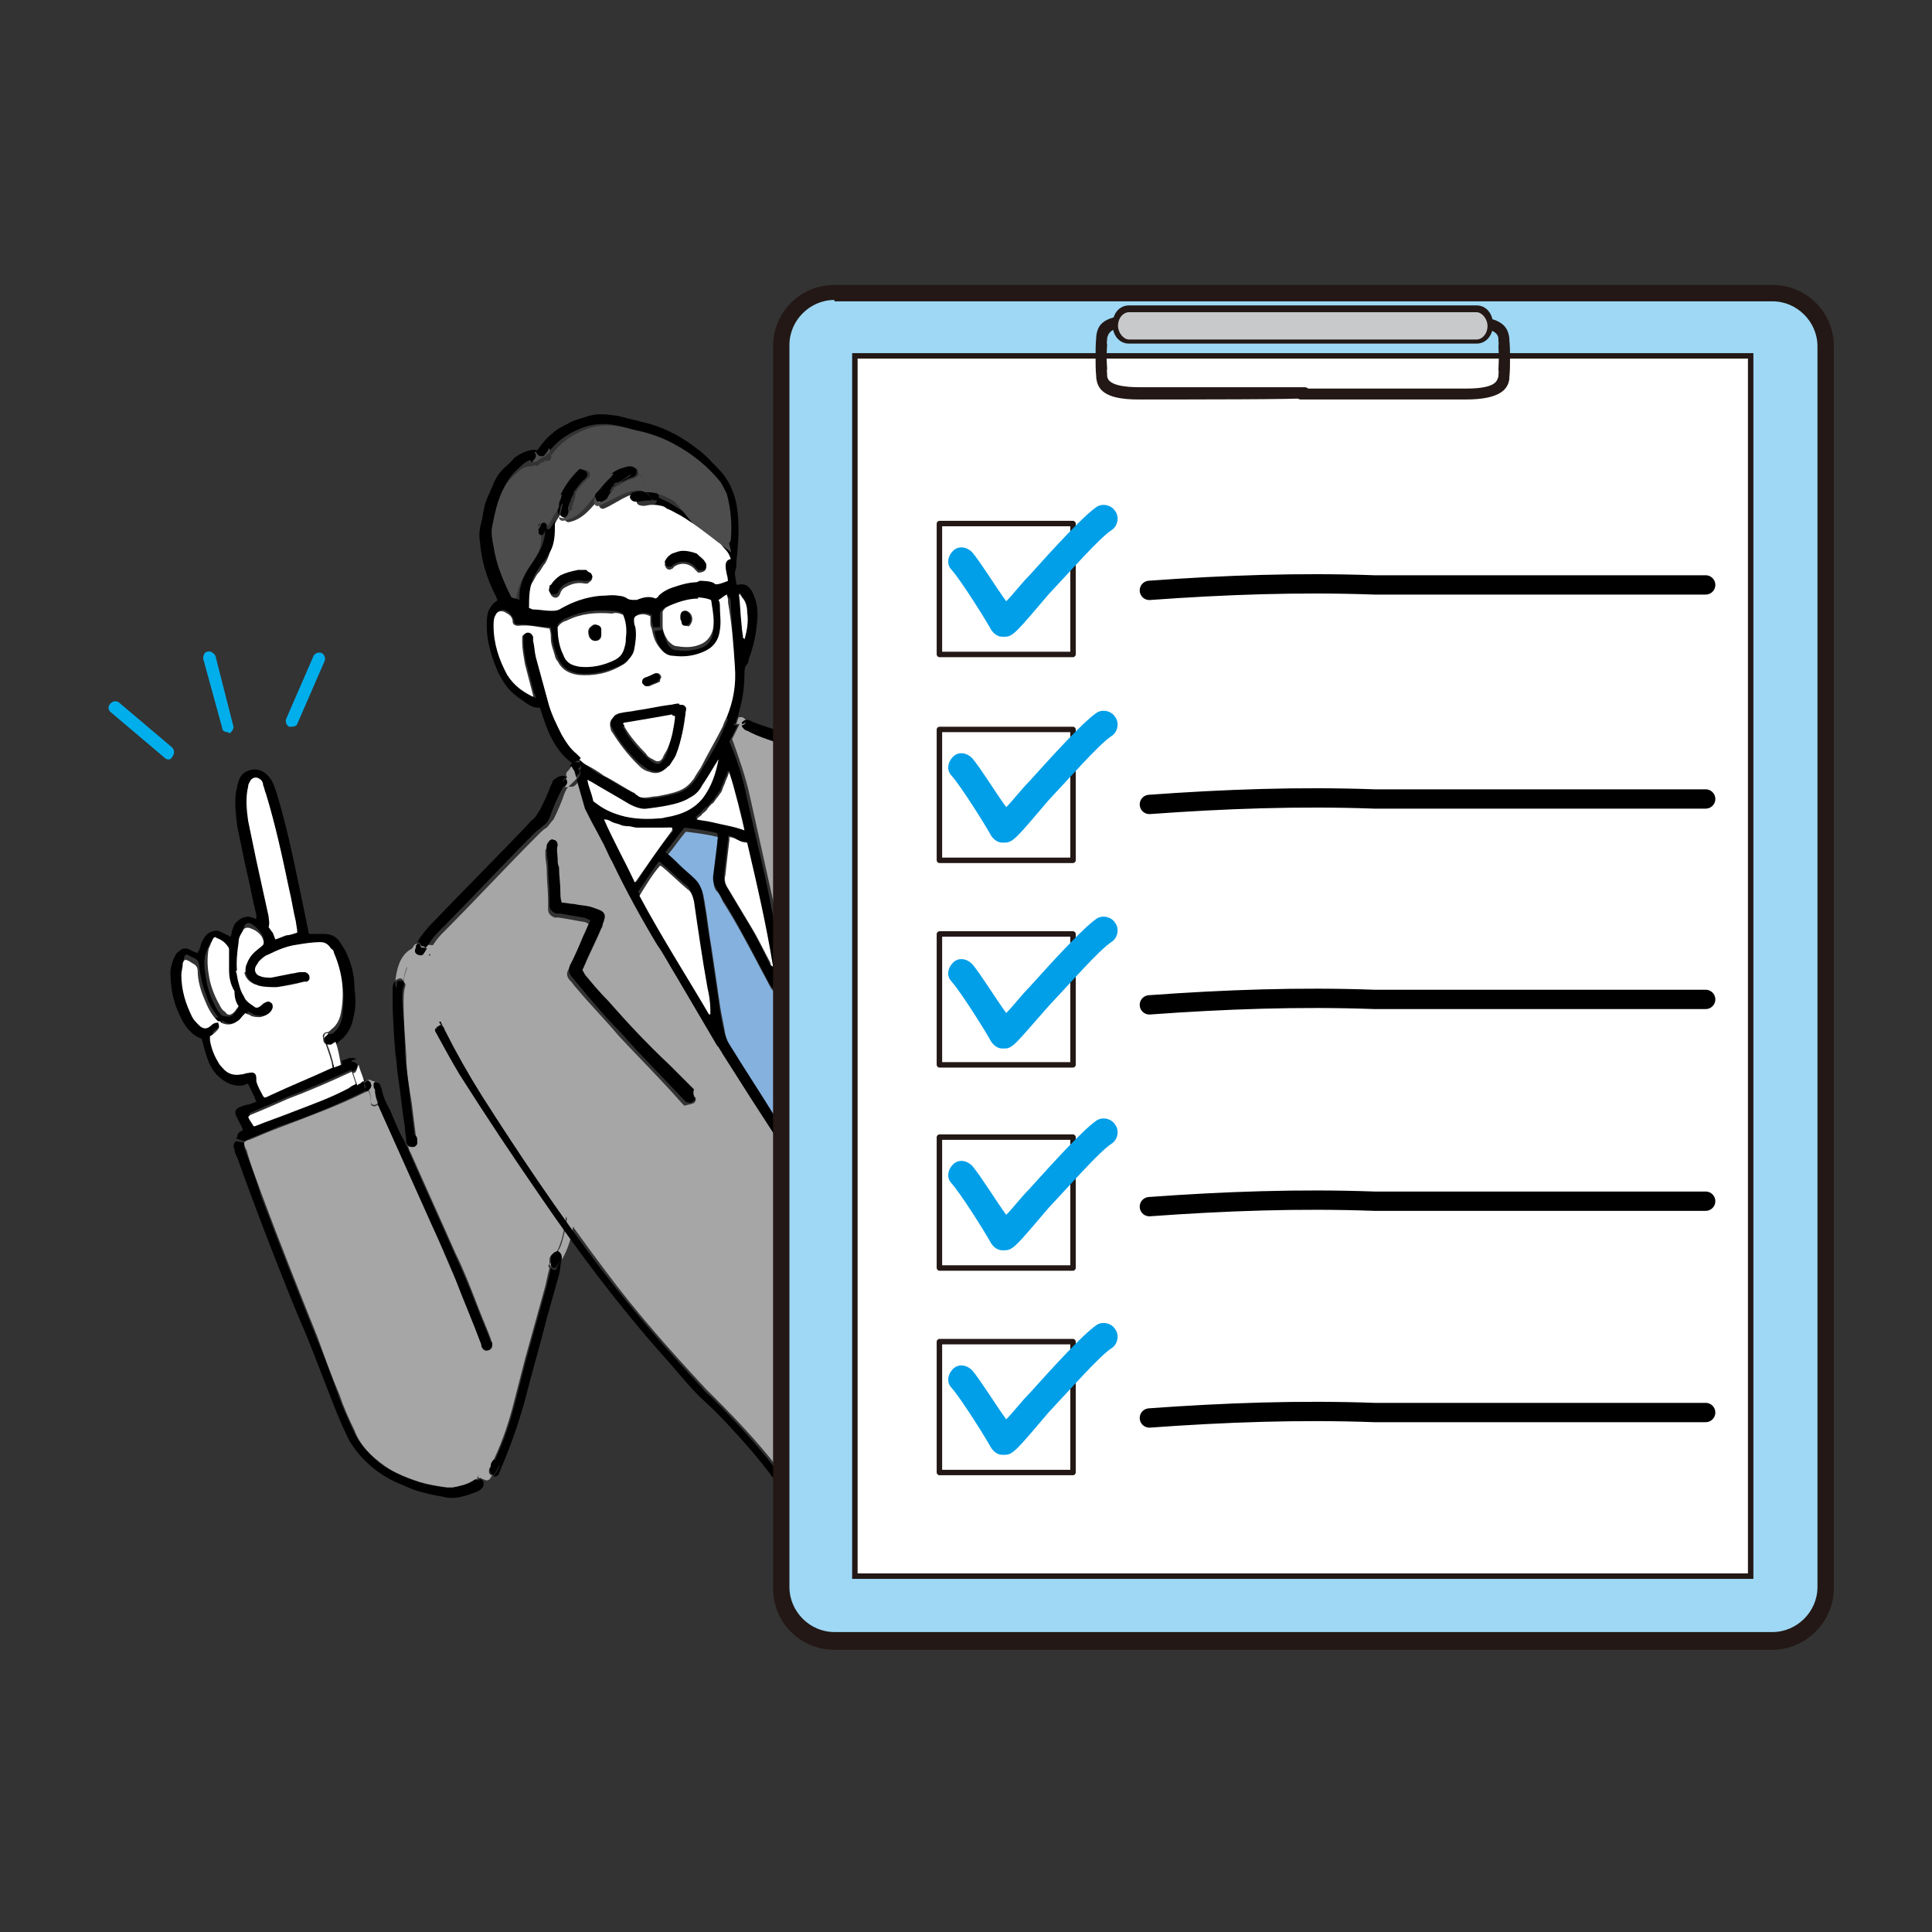 <?xml version="1.0" encoding="utf-8"?>
<!-- Generator: Adobe Illustrator 25.3.1, SVG Export Plug-In . SVG Version: 6.00 Build 0)  -->
<svg version="1.1" id="レイヤー_1" xmlns="http://www.w3.org/2000/svg" xmlns:xlink="http://www.w3.org/1999/xlink" x="0px"
	 y="0px" width="141.7px" height="141.7px" viewBox="0 0 141.7 141.7" style="enable-background:new 0 0 141.7 141.7;"
	 xml:space="preserve">
<rect x="0" y="0" width="141.7" height="141.7" fill="#333333" stroke="none"/>
<style type="text/css">
	.st0{fill:#A6A6A6;}
	.st1{fill:#FFFFFF;}
	.st2{fill:#00AEEB;}
	.st3{fill:#85B1DF;}
	.st4{fill:#4D4D4D;}
	.st5{fill:#9ED8F5;}
	.st6{fill:#231815;}
	.st7{fill:#C8C9CA;}
	.st8{fill:#009FE8;}
	.st9{fill:none;stroke:#000000;stroke-width:1.417;stroke-linecap:round;stroke-miterlimit:10;}
</style>
<g>
	<g>
		<path class="st0" d="M42.2,87.3c0,1.7-0.1,3.6-1,5.1v-0.1c0-0.2-0.1-0.3-0.2-0.4c0-0.1-0.1-0.1-0.1-0.1c0.2-0.3,0.3-0.6,0.4-1
			c0.6-2.2,0.4-4.7,0.1-7c-0.4-2.2-0.9-4.4-1.9-6.4c-1.3-2.5-3.1-5.1-5.6-6.6c-0.8-0.5-1.8-0.9-2.7-0.8c-1.1,0.1-1.5,1-1.6,1.9
			c0,0-0.1,0-0.1-0.1c-0.2-0.1-0.3,0-0.5,0.1c0.1-0.8,0.3-1.7,1-2.2c0.6-0.4,1.4-0.5,2.1-0.3c2.4,0.5,4.3,2.5,5.7,4.4
			c1.5,1.9,2.6,4.1,3.3,6.5C41.8,82.6,42.2,85,42.2,87.3z"/>
		<path class="st0" d="M41.3,83.9c0.4,2.3,0.5,4.7-0.1,7c-0.1,0.3-0.2,0.6-0.4,1c-0.1,0-0.2,0-0.3,0.1s-0.2,0.2-0.2,0.4
			c0,0.1,0,0.2,0,0.3l0,0c-0.1,0.1-0.1,0.2,0,0.3c-0.1,0.4-0.2,0.8-0.3,1.3c-0.5,1.8-1,3.6-1.5,5.4c-0.3,1.2-0.6,2.3-0.9,3.5
			c-0.4,1.5-0.9,2.9-1.6,4.3c0,0,0,0.1-0.1,0.1c-0.2,0.3-0.5,0.4-0.8,0.6c-0.1,0.1-0.1,0.2-0.1,0.3c-0.1,0-0.1,0-0.2,0.1
			c-0.4,0.3-1,0.4-1.5,0.5c-0.2,0-0.4,0-0.5,0c-0.7-0.1-1.3-0.2-2-0.4c-0.9-0.3-1.8-0.6-2.6-1.2c-1-0.7-1.8-1.5-2.2-2.6
			c-0.4-0.8-0.8-1.7-1.1-2.6c-0.6-1.4-1.1-2.8-1.6-4.2c-1.4-3.5-2.8-7-4.1-10.5c-0.4-1.1-0.8-2.1-1.1-3.2c-0.1-0.2-0.2-0.4-0.2-0.6
			c0.1-0.1,0.2-0.2,0.4-0.2c0.7-0.3,1.4-0.6,2.2-0.9c2.1-0.8,4.3-1.6,6.3-2.6c0.1,0,0.2-0.1,0.2-0.1l0,0c0.2,0.3,0.2,0.6,0.2,0.9
			s0.4,0.3,0.5,0.1c0,0.1,0.1,0.1,0.1,0.2c1.3,2.9,2.6,5.8,3.9,8.7c0.6,1.3,1.1,2.6,1.7,3.9c0.7,1.6,1.3,3.2,1.9,4.8
			c0,0.1,0.1,0.2,0.1,0.3c0.1,0.2,0.3,0.2,0.5,0.1s0.2-0.2,0.2-0.4c0-0.1-0.1-0.3-0.1-0.4c-0.3-0.8-0.7-1.7-1-2.5
			c-0.5-1.3-1-2.6-1.6-3.8c-1.1-2.5-2.2-4.9-3.3-7.4C30,84.4,30,84.2,29.9,84l0,0l0,0c0.1,0,0.1,0,0.2,0.1c0.3,0.1,0.6-0.1,0.5-0.4
			c0-0.1,0-0.3-0.1-0.4c-0.1-0.8-0.2-1.6-0.3-2.4c-0.2-1.2-0.4-2.3-0.4-3.5c-0.1-1.3-0.2-2.6-0.2-3.9c0-0.4,0-0.7,0.1-1.1
			c0.1-0.2,0-0.3-0.1-0.4c0.1-0.9,0.5-1.8,1.6-1.9c0.9-0.1,1.9,0.3,2.7,0.8c2.5,1.5,4.3,4.1,5.6,6.6C40.4,79.5,41,81.7,41.3,83.9z"
			/>
		<path d="M41,91.8c0.1,0.1,0.2,0.2,0.2,0.4v0.1c-0.1,0.2-0.3,0.4-0.4,0.6c-0.1,0.2-0.3,0.1-0.4-0.1c0-0.1,0-0.2,0-0.4
			c0.2-0.2,0.3-0.5,0.5-0.7C40.9,91.8,41,91.8,41,91.8z"/>
		<path d="M41.2,92.3c-0.1,0.4-0.1,0.8-0.2,1.2c-0.3,1.1-0.6,2.1-0.9,3.2c-0.5,2-1.1,4-1.6,6c-0.5,1.8-1.1,3.5-1.8,5.1
			c0,0.1-0.1,0.2-0.1,0.3c-0.1,0.2-0.3,0.2-0.4,0.2c0.1-0.2,0.2-0.3,0.3-0.5c0-0.1,0.1-0.1,0.1-0.2l0,0l0,0c0,0,0,0,0-0.1
			c0.1-0.3-0.4-0.5-0.5-0.2c0,0.1-0.1,0.2-0.1,0.3l0,0c0,0,0-0.1,0.1-0.1c0.7-1.4,1.2-2.8,1.6-4.3c0.3-1.2,0.6-2.3,0.9-3.5
			c0.5-1.8,1-3.6,1.5-5.4c0.1-0.4,0.2-0.8,0.3-1.3c0.1,0.1,0.3,0.2,0.4,0.1C40.9,92.7,41.1,92.5,41.2,92.3z"/>
		<path d="M40.6,91.9c0.1-0.1,0.2-0.1,0.3-0.1c-0.1,0.3-0.3,0.5-0.5,0.7c0-0.1,0-0.2,0-0.3C40.4,92.1,40.5,92,40.6,91.9z"/>
		<path class="st0" d="M40.4,92.6C40.4,92.6,40.4,92.5,40.4,92.6c0,0.1,0,0.2,0,0.3C40.3,92.8,40.3,92.7,40.4,92.6z"/>
		<path d="M36.1,107.2c0.1-0.3,0.6-0.1,0.5,0.2c0,0,0,0,0,0.1l0,0l0,0c0,0.1-0.1,0.1-0.1,0.2c-0.1,0.2-0.2,0.4-0.3,0.5l0,0
			c-0.2-0.1-0.3-0.2-0.3-0.5c0-0.1,0-0.1,0.1-0.2l0,0C36,107.4,36,107.3,36.1,107.2z"/>
		<path d="M36.1,98.6c0,0.2-0.1,0.3-0.2,0.4c-0.2,0.1-0.4,0-0.5-0.1s-0.1-0.2-0.1-0.3c-0.6-1.6-1.3-3.2-1.9-4.8
			c-0.5-1.3-1.1-2.6-1.7-3.9c-1.3-2.9-2.6-5.8-3.9-8.7c0-0.1-0.1-0.1-0.1-0.2v-0.1c0-0.4,0-0.8-0.2-1.1c0-0.1,0-0.1,0-0.2
			s-0.1-0.1-0.1-0.1l0.1-0.1c0.2,0,0.3,0,0.4,0.2c0,0.1,0.1,0.2,0.1,0.3c0.1,0.5,0.3,1,0.6,1.5c0.3,0.7,0.6,1.5,1,2.2
			c0.1,0.1,0.1,0.3,0.2,0.4l0,0c0,0.1,0.1,0.1,0.1,0.2l0,0c0.1,0.2,0.1,0.3,0.2,0.5c1.1,2.5,2.2,4.9,3.3,7.4
			c0.6,1.3,1.1,2.5,1.6,3.8c0.3,0.8,0.7,1.7,1,2.5C36,98.3,36.1,98.4,36.1,98.6z"/>
		<path class="st0" d="M36.1,108.2L36.1,108.2c-0.1,0.1-0.1,0.2-0.2,0.3c-0.1,0.1-0.3,0.1-0.4,0c0,0,0,0-0.1,0
			c-0.1-0.1-0.1-0.1-0.2-0.1h-0.1c-0.1-0.1,0-0.2,0.1-0.3c0.2-0.2,0.6-0.4,0.8-0.6c0,0.1-0.1,0.2-0.1,0.2
			C35.8,108,35.9,108.2,36.1,108.2z"/>
		<path d="M35.4,108.6c0.1,0.1,0.1,0.3,0,0.5c-0.1,0.1-0.2,0.2-0.4,0.3c-0.8,0.3-1.6,0.6-2.4,0.4c-1.1-0.2-2.1-0.4-3.1-0.9
			c-1.3-0.5-2.4-1.3-3.3-2.4c-0.3-0.4-0.6-0.8-0.8-1.3c-0.5-1-0.9-2.1-1.3-3.1c-0.7-1.8-1.4-3.7-2.2-5.5c-1.6-3.9-3.1-7.8-4.5-11.7
			c-0.1-0.2-0.2-0.4-0.2-0.6c-0.1-0.2-0.1-0.4,0.1-0.6l0.6,0.1c0,0.2,0,0.4,0.1,0.6c0.4,1.1,0.8,2.1,1.1,3.2c1.3,3.5,2.7,7,4.1,10.5
			c0.6,1.4,1.1,2.8,1.6,4.2c0.3,0.9,0.7,1.7,1.1,2.6c0.5,1.1,1.3,1.9,2.2,2.6c0.8,0.5,1.7,0.9,2.6,1.2c0.6,0.2,1.3,0.3,2,0.4
			c0.2,0,0.4,0,0.5,0c0.5-0.1,1-0.2,1.5-0.5c0,0,0.1-0.1,0.2-0.1C35.2,108.6,35.3,108.6,35.4,108.6z"/>
		<path d="M35.4,108.6c-0.1,0.1-0.3,0-0.3-0.1h0.1C35.3,108.5,35.4,108.5,35.4,108.6z"/>
		<path d="M30.6,83.7c0,0.3-0.2,0.5-0.5,0.4c-0.1,0-0.1,0-0.2-0.1c0-0.1-0.1-0.1-0.1-0.2l0,0c0-0.4-0.1-0.7-0.1-1.1
			c-0.2-1.2-0.3-2.4-0.5-3.7c-0.1-0.6-0.1-1.2-0.2-1.7c-0.1-1.3-0.2-2.6-0.2-3.9c0-0.3,0-0.6,0-0.9c0-0.1,0-0.3,0.1-0.4
			c0,0,0-0.1,0.1-0.1c0,0.1,0,0.1,0,0.2c0,0.4,0.5,0.4,0.5,0c0-0.1,0-0.2,0-0.3c0.1,0.1,0.2,0.2,0.1,0.4c-0.1,0.3-0.1,0.7-0.1,1.1
			c0.1,1.3,0.2,2.6,0.2,3.9c0.1,1.2,0.3,2.3,0.4,3.5c0.1,0.8,0.2,1.6,0.3,2.4C30.6,83.4,30.6,83.5,30.6,83.7z"/>
		<path d="M29.9,84L29.9,84L29.9,84L29.9,84z"/>
		<path d="M29.6,72c0,0.1,0,0.2,0,0.3c0,0.4-0.6,0.4-0.5,0c0-0.1,0-0.1,0-0.2C29.1,71.9,29.3,71.9,29.6,72
			C29.5,71.9,29.5,72,29.6,72z"/>
		<path d="M27.7,80.8C27.7,80.9,27.7,80.9,27.7,80.8c-0.1-0.2-0.2-0.5-0.3-0.8c0-0.1-0.1-0.2-0.1-0.3c0-0.1,0-0.2,0.1-0.3l0.1,0.1
			c0,0.1,0,0.1,0,0.2C27.7,80,27.7,80.4,27.7,80.8z"/>
		<path class="st0" d="M27.7,80.9c-0.1,0.2-0.5,0.2-0.5-0.1c0-0.3,0-0.6-0.2-0.9l0,0c0,0,0.1,0,0.1-0.1c0.1-0.1,0.1-0.2,0.1-0.4
			c-0.1-0.1-0.2-0.2-0.3-0.2c0.1,0,0.1,0,0.2,0s0.2,0.1,0.3,0.1c0,0,0,0,0.1,0c-0.1,0.1-0.1,0.2-0.1,0.3c0,0.1,0,0.2,0.1,0.3
			C27.5,80.3,27.6,80.6,27.7,80.9z"/>
		<path d="M27.2,79.5c0.1,0.1,0,0.3-0.1,0.4L27,80c-0.1,0-0.2,0-0.3,0h-0.1c0.1,0,0.3-0.2,0.2-0.3c0-0.1,0-0.1-0.1-0.2l0,0
			c0-0.1,0.1-0.1,0.1-0.1C27,79.2,27.1,79.3,27.2,79.5z"/>
		<path d="M26.8,79.2L26.8,79.2c0,0,0,0.1-0.1,0.1l0,0v-0.1C26.7,79.2,26.7,79.2,26.8,79.2z"/>
		<path d="M27,79.9c-0.1,0-0.2,0.1-0.2,0.1c-2,1-4.2,1.9-6.3,2.6c-0.7,0.3-1.4,0.6-2.2,0.9c-0.1,0.1-0.3,0.2-0.4,0.2l-0.6-0.2
			l0.1-0.1c0-0.3,0.2-0.4,0.4-0.5c0-0.2-0.1-0.3-0.2-0.5s-0.2-0.4-0.3-0.6c-0.1-0.3,0-0.5,0.3-0.6c0.2-0.1,0.5-0.2,0.7-0.2
			c0.2-0.1,0.3-0.1,0.5-0.2c-0.2-0.5-0.4-0.9-0.6-1.3c-0.1,0-0.2,0-0.3,0.1c-0.7,0.1-1.2-0.1-1.7-0.5s-0.8-0.9-1-1.5
			c-0.1-0.3-0.2-0.6-0.3-1c0-0.1-0.1-0.3-0.1-0.4c-0.8-0.3-1.3-1-1.6-1.7c-0.5-1-0.7-2.1-0.7-3.2c0-0.3,0.1-0.6,0.2-0.9
			c0.1-0.2,0.2-0.5,0.4-0.6c0.2-0.2,0.4-0.3,0.7-0.2c0.2,0.1,0.4,0.2,0.7,0.3c0-0.1,0.1-0.2,0.1-0.2c0.1-0.2,0.1-0.4,0.2-0.6
			c0.1-0.2,0.2-0.4,0.4-0.6c0.3-0.2,0.6-0.3,0.9-0.2c0.2,0.1,0.4,0.2,0.6,0.3c0.1,0,0.1,0.1,0.2,0.1c0.1-0.2,0.1-0.3,0.1-0.4
			c0.1-0.2,0.1-0.3,0.2-0.5c0.3-0.4,0.8-0.7,1.3-0.5c0.1,0,0.2,0.1,0.3,0.1c0-0.1,0-0.2,0-0.3c-0.3-1.2-0.5-2.4-0.8-3.6
			c-0.2-1-0.4-1.9-0.6-2.9c-0.1-0.8-0.2-1.6-0.1-2.5c0.1-0.3,0.1-0.6,0.2-0.8c0.1-0.4,0.4-0.7,0.8-0.8c0.3-0.1,0.6-0.1,1,0.1
			c0.3,0.2,0.5,0.4,0.7,0.8c0.1,0.2,0.2,0.5,0.3,0.8c0.7,2.3,1.2,4.7,1.7,7.1c0.2,1,0.4,1.9,0.6,2.9c0,0.1,0,0.2,0.1,0.3
			c0.1,0,0.2,0,0.3,0c0.3,0,0.5,0,0.8,0c0.5,0,0.9,0.2,1.2,0.7c0.1,0.2,0.3,0.4,0.4,0.7c0.4,0.8,0.6,1.7,0.6,2.6
			c0.1,0.8,0.1,1.5-0.1,2.2c-0.1,0.6-0.4,1.1-0.8,1.5c-0.2,0.1-0.3,0.3-0.5,0.4c-0.1-0.2-0.2-0.3-0.3-0.5c0-0.1-0.1-0.1-0.2-0.1
			c0.1-0.1,0.2-0.2,0.3-0.2c0.4-0.3,0.6-0.7,0.7-1.2c0.2-1.5,0.1-3-0.5-4.4c-0.1-0.1-0.1-0.3-0.2-0.4c-0.2-0.3-0.5-0.5-0.8-0.5
			c-0.6,0-1.2,0.1-1.8,0.2c-0.7,0.2-1.3,0.4-2,0.7c-0.3,0.1-0.5,0.3-0.7,0.5c-0.1-0.1-0.2,0-0.2,0.1c-0.2,0.4-0.1,0.7,0.3,0.8
			c0.3,0.1,0.5,0.2,0.8,0.1c0.5-0.1,1-0.2,1.5-0.3c0.2,0,0.4-0.1,0.6-0.1c0.1,0,0.2,0,0.4,0c0.2,0,0.3,0.2,0.3,0.4
			c0,0.2-0.1,0.3-0.2,0.3s-0.1,0-0.2,0c-0.7,0.1-1.3,0.2-2,0.4c-0.4,0.1-0.9,0.1-1.3-0.1c-0.1,0-0.2-0.1-0.3-0.1
			C18.3,72,18,71.6,18,71.1c0-0.2,0-0.4,0.1-0.6c0.1-0.3,0.3-0.6,0.5-0.8c0.2-0.2,0.4-0.4,0.7-0.6c0.1-0.2,0-0.4-0.1-0.6
			c-0.2-0.3-0.4-0.5-0.7-0.7c-0.3-0.2-0.5-0.1-0.6,0.2c-0.1,0.2-0.2,0.5-0.3,0.8c-0.1,0.8-0.2,1.6-0.1,2.3c0,0.3,0.1,0.6,0.2,0.9
			s0.2,0.7,0.4,1c0.2,0.3,0.4,0.5,0.7,0.7c0.3,0.1,0.4,0.1,0.6-0.1c0,0,0-0.1,0.1-0.1c0.1-0.1,0.3-0.2,0.5-0.1
			c0.1,0.1,0.2,0.3,0.2,0.4c-0.1,0.4-0.4,0.7-0.9,0.7c-0.2,0-0.5,0-0.7-0.1c-0.1-0.1-0.2-0.1-0.4-0.2c-0.1,0.1-0.1,0.2-0.2,0.2
			c-0.1,0.1-0.3,0.3-0.4,0.4c-0.4,0.3-0.8,0.4-1.2,0.1c-0.1,0-0.2-0.1-0.2-0.1l0,0l0,0c-0.5-0.5-0.9-1.2-1.1-1.9
			c-0.3-0.7-0.4-1.4-0.5-2.1c0-0.2-0.1-0.4-0.3-0.5s-0.4-0.2-0.6-0.3c-0.2,0.1-0.2,0.2-0.2,0.3c-0.1,0.3-0.1,0.5-0.1,0.8
			c0,1.1,0.3,2.2,0.8,3.1c0.1,0.2,0.3,0.4,0.5,0.6c0.3,0.3,0.6,0.3,0.9,0c0.2-0.2,0.4-0.2,0.6-0.2l0,0l0,0v0.1
			c0.1,0.2,0.1,0.4-0.1,0.6c-0.1,0.1-0.3,0.2-0.5,0.4c0,0.1,0,0.2,0,0.3c0.1,0.6,0.3,1.1,0.6,1.6c0.1,0.1,0.2,0.2,0.3,0.4
			c0.4,0.4,0.8,0.6,1.4,0.5c0.2,0,0.4-0.1,0.5-0.1c0.4-0.1,0.6,0,0.6,0.4c0,0.1,0,0.2,0,0.2c0.2,0.4,0.4,0.7,0.5,1.1
			c0,0,0,0,0.1,0.1c0.2-0.1,0.3-0.1,0.5-0.2c1.5-0.7,3-1.3,4.5-2c0,0.1,0,0.2,0,0.2c0.1,0.3,0.6,0.2,0.5-0.1c0-0.1,0-0.2-0.1-0.3
			h0.1c0.2-0.1,0.3-0.1,0.5-0.2c0.1,0,0.2,0,0.3,0c0.1,0,0.2,0,0.2,0.1c-0.2,0-0.4,0.1-0.3,0.3l0,0c0,0.1,0,0.2,0.1,0.3
			c0,0,0,0,0,0.1c-1.6,0.7-3.1,1.4-4.7,2c-0.9,0.4-1.9,0.8-2.8,1.2c0,0-0.1,0-0.1,0.1c0.1,0.2,0.2,0.5,0.4,0.7c0.1,0,0.1,0,0.1,0
			c1-0.4,1.9-0.8,2.9-1.1c1.4-0.5,2.7-1.1,4-1.7c0.2-0.1,0.4-0.2,0.5-0.3c0,0.1,0.1,0.2,0.1,0.2c0.1,0.2,0.2,0.2,0.3,0.2h0.1
			C26.8,79.9,26.9,79.9,27,79.9z M21.8,68.4c0-0.3,0-0.5-0.1-0.8c-0.2-0.8-0.3-1.6-0.5-2.4c-0.5-2.3-1-4.7-1.7-7
			c-0.1-0.2-0.1-0.4-0.2-0.6c-0.1-0.2-0.2-0.3-0.3-0.5c-0.2-0.2-0.4-0.1-0.6,0.1c-0.1,0.1-0.2,0.3-0.2,0.5c-0.2,0.8-0.2,1.7,0,2.5
			c0.2,1,0.4,1.9,0.6,2.9c0.3,1.4,0.6,2.7,0.9,4.1c0.1,0.3,0.1,0.6,0,0.8c0.1,0.2,0.2,0.3,0.3,0.4c0.1,0.2,0.1,0.3,0.2,0.5
			c0.3-0.1,0.6-0.2,0.8-0.3C21.2,68.6,21.5,68.5,21.8,68.4z M17.2,74.3c0.1-0.1,0.2-0.3,0.3-0.4c-0.2-0.3-0.3-0.6-0.5-0.9
			c-0.2-0.5-0.3-1.1-0.4-1.6c0-0.5,0-0.9,0-1.4c0-0.1,0-0.2-0.1-0.3c-0.2-0.3-0.4-0.5-0.8-0.6c-0.2-0.1-0.3,0-0.3,0.1
			c-0.1,0.2-0.2,0.4-0.3,0.7c-0.2,0.6-0.1,1.2,0,1.8c0.1,0.8,0.4,1.6,0.8,2.3c0.1,0.2,0.3,0.4,0.4,0.5C16.8,74.6,17,74.6,17.2,74.3z
			"/>
		<path d="M26.7,79.6c0.1,0.2-0.1,0.3-0.2,0.3s-0.2-0.1-0.2-0.3c0-0.1,0.1-0.3,0.3-0.3l0,0C26.7,79.4,26.7,79.5,26.7,79.6z"/>
		<path d="M26.7,79.4L26.7,79.4c-0.2,0-0.3,0.1-0.3,0.3c0,0.1,0.1,0.2,0.2,0.3c-0.1,0-0.3,0-0.3-0.2c0-0.1-0.1-0.2-0.1-0.2
			c0.1-0.1,0.2-0.1,0.3-0.2C26.5,79.4,26.6,79.4,26.7,79.4C26.7,79.3,26.7,79.3,26.7,79.4z"/>
		<path class="st1" d="M26.3,78.1c0.1,0.4,0.3,0.8,0.4,1.2c-0.1,0-0.1,0-0.2,0.1s-0.2,0.1-0.3,0.2c-0.1-0.3-0.2-0.6-0.3-0.9l0,0
			c0.1,0,0.1,0,0.2-0.1C26.2,78.4,26.2,78.3,26.3,78.1c-0.1-0.1-0.1-0.1-0.2-0.2C26.1,77.9,26.2,78,26.3,78.1z"/>
		<path d="M26.2,78.1c0,0.1,0,0.3-0.2,0.4c-0.1,0-0.1,0.1-0.2,0.1l0,0c0,0,0,0,0-0.1c-0.1-0.1-0.1-0.2-0.1-0.3l0,0
			c-0.1-0.2,0.1-0.4,0.3-0.3C26.1,78,26.2,78,26.2,78.1z"/>
		<path class="st1" d="M25.8,78.6c0.1,0.3,0.2,0.6,0.3,0.9c-0.2,0.1-0.4,0.2-0.5,0.3c-1.3,0.7-2.7,1.2-4,1.7c-1,0.4-1.9,0.7-2.9,1.1
			h-0.1c-0.1-0.2-0.3-0.4-0.4-0.7c0.1,0,0.1-0.1,0.1-0.1c1-0.4,1.9-0.8,2.8-1.2C22.7,80,24.3,79.3,25.8,78.6z"/>
		<path d="M25.1,78.4c0.1,0.3-0.5,0.5-0.5,0.1c0-0.1,0-0.2,0-0.2c0.2-0.1,0.3-0.2,0.5-0.2C25.1,78.2,25.1,78.3,25.1,78.4z"/>
		<path class="st1" d="M24.5,69.9c0.6,1.4,0.8,2.9,0.5,4.4c-0.1,0.5-0.3,0.9-0.7,1.2c-0.1,0.1-0.2,0.2-0.3,0.2
			c-0.2,0-0.4,0.2-0.3,0.4c0,0.1,0,0.3,0.1,0.4l0.1,0.1c0.2,0.6,0.4,1.1,0.5,1.7c-1.5,0.7-3,1.3-4.5,2c-0.2,0.1-0.4,0.2-0.5,0.2
			l-0.1-0.1c-0.2-0.4-0.4-0.7-0.5-1.1c0-0.1,0-0.1,0-0.2c0-0.4-0.2-0.5-0.6-0.4c-0.2,0-0.3,0.1-0.5,0.1c-0.5,0.1-1,0-1.4-0.5
			c-0.1-0.1-0.2-0.2-0.3-0.4c-0.3-0.5-0.5-1-0.6-1.6c0-0.1,0-0.2,0-0.3c0.2-0.1,0.3-0.2,0.5-0.4c0.2-0.2,0.2-0.3,0.1-0.6v-0.1
			c0.1,0,0.2,0,0.2,0.1c0.4,0.2,0.8,0.2,1.2-0.1c0.2-0.1,0.3-0.3,0.4-0.4s0.1-0.1,0.2-0.2c0.1,0.1,0.3,0.1,0.4,0.2
			c0.2,0.1,0.5,0.1,0.7,0.1c0.4-0.1,0.8-0.3,0.9-0.7c0-0.2,0-0.3-0.2-0.4c-0.1-0.1-0.3,0-0.5,0.1l-0.1,0.1c-0.2,0.2-0.4,0.3-0.6,0.1
			c-0.3-0.2-0.6-0.4-0.7-0.7c-0.2-0.3-0.3-0.6-0.4-1c-0.1-0.3-0.1-0.6-0.2-0.9l0.6-0.1c0,0.5,0.3,0.9,0.8,1.1c0.1,0,0.2,0.1,0.3,0.1
			c0.4,0.1,0.9,0.1,1.3,0.1c0.7-0.1,1.3-0.2,2-0.4c0.1,0,0.1,0,0.2,0c0.2-0.1,0.2-0.2,0.2-0.3c0-0.2-0.1-0.3-0.3-0.4
			c-0.1,0-0.2,0-0.4,0c-0.2,0-0.4,0.1-0.6,0.1c-0.5,0.1-1,0.2-1.5,0.3c-0.3,0-0.6,0-0.8-0.1c-0.4-0.1-0.5-0.5-0.3-0.8
			c0.1-0.1,0.1-0.2,0.2-0.3c0.2-0.2,0.4-0.4,0.7-0.5c0.6-0.3,1.3-0.6,2-0.7c0.6-0.1,1.2-0.2,1.8-0.2c0.4,0,0.6,0.2,0.8,0.5
			C24.4,69.6,24.5,69.8,24.5,69.9z"/>
		<path class="st1" d="M25,78.1c-0.2,0.1-0.3,0.1-0.5,0.2c-0.1-0.6-0.3-1.2-0.5-1.7c0.1,0,0.2,0,0.3,0c0.1,0,0.1-0.1,0.2-0.1
			c0,0,0,0,0.1-0.1C24.8,76.9,24.9,77.5,25,78.1z"/>
		<path d="M24.5,76.4L24.5,76.4c-0.1,0.1-0.2,0.1-0.2,0.2c-0.1,0-0.2,0-0.3,0c-0.1-0.1-0.1-0.3-0.2-0.4l0,0c0,0,0,0,0-0.1
			c0.1-0.1,0.1-0.2,0.2-0.2l0.1-0.1c0.1,0,0.1,0.1,0.2,0.1C24.4,76.1,24.4,76.2,24.5,76.4z"/>
		<path class="st1" d="M24.1,75.8C24.1,75.8,24,75.8,24.1,75.8c-0.2,0.2-0.2,0.2-0.3,0.3c0,0,0,0,0,0.1
			C23.7,75.9,23.9,75.7,24.1,75.8z"/>
		<path d="M24,76.6c-0.1,0-0.1-0.1-0.1-0.1c-0.1-0.1-0.1-0.2-0.1-0.4l0,0C23.9,76.3,23.9,76.4,24,76.6z"/>
		<path class="st1" d="M21.7,67.6c0,0.2,0.1,0.5,0.1,0.8c-0.3,0.1-0.6,0.2-0.8,0.2c-0.3,0.1-0.5,0.2-0.8,0.3
			c-0.1-0.2-0.1-0.3-0.2-0.5c-0.1-0.1-0.2-0.3-0.3-0.4c0.1-0.3,0-0.6,0-0.8c-0.3-1.4-0.6-2.7-0.9-4.1c-0.2-1-0.4-1.9-0.6-2.9
			c-0.1-0.8-0.2-1.7,0-2.5c0-0.2,0.1-0.3,0.2-0.5c0.2-0.2,0.4-0.2,0.6-0.1c0.2,0.1,0.3,0.3,0.3,0.5c0.1,0.2,0.1,0.4,0.2,0.6
			c0.7,2.3,1.2,4.6,1.7,7C21.4,66,21.5,66.8,21.7,67.6z"/>
		<path class="st1" d="M19.2,68.7c0.1,0.2,0.2,0.4,0.1,0.6c-0.2,0.2-0.5,0.4-0.7,0.6s-0.4,0.5-0.5,0.8C18,70.9,18,71.1,18,71.3
			l-0.6,0.1c-0.1-0.8,0-1.6,0.1-2.3c0-0.3,0.1-0.5,0.3-0.8c0.1-0.3,0.4-0.3,0.6-0.2C18.7,68.2,19,68.4,19.2,68.7z"/>
		<path class="st1" d="M17.5,73.8c-0.1,0.1-0.2,0.3-0.3,0.4c-0.3,0.3-0.5,0.3-0.7,0c-0.2-0.1-0.3-0.3-0.4-0.5
			c-0.4-0.7-0.7-1.5-0.8-2.3c-0.1-0.6-0.1-1.2,0-1.8c0.1-0.2,0.2-0.5,0.3-0.7c0.1-0.2,0.2-0.2,0.3-0.1c0.3,0.1,0.6,0.3,0.8,0.6
			c0.1,0.1,0.1,0.2,0.1,0.3c0,0.5,0,0.9,0,1.4c0,0.6,0.1,1.1,0.4,1.6C17.2,73.2,17.3,73.5,17.5,73.8z"/>
		<path class="st1" d="M16.1,75c-0.2,0-0.4,0-0.6,0.2c-0.3,0.3-0.6,0.3-0.9,0c-0.2-0.2-0.4-0.4-0.5-0.6c-0.5-1-0.8-2-0.8-3.1
			c0-0.3,0.1-0.5,0.1-0.8c0-0.1,0.1-0.3,0.2-0.3c0.2,0,0.4,0.2,0.6,0.3c0.2,0.1,0.3,0.3,0.3,0.5c0,0.7,0.2,1.4,0.5,2.1
			C15.2,73.8,15.5,74.5,16.1,75z"/>
	</g>
	<g>
		<path class="st2" d="M12.4,55.7c-0.1,0-0.2,0-0.3-0.1l-3.9-3.3c-0.3-0.2-0.3-0.5-0.1-0.7c0.2-0.2,0.4-0.2,0.6-0.1l3.9,3.3
			c0.2,0.2,0.2,0.4,0.1,0.6C12.6,55.6,12.5,55.7,12.4,55.7z"/>
		<path class="st2" d="M16.7,53.7c-0.2,0-0.4-0.1-0.4-0.3l-1.4-5.1c0-0.2,0.1-0.5,0.3-0.5c0.2-0.1,0.5,0.1,0.6,0.3l1.3,5.1
			c0.1,0.2-0.1,0.5-0.3,0.6C16.8,53.7,16.7,53.7,16.7,53.7z"/>
		<path class="st2" d="M21.4,53.3c-0.1,0-0.1,0-0.2,0c-0.2-0.1-0.3-0.4-0.2-0.6l2-4.6c0.1-0.2,0.4-0.3,0.6-0.2s0.3,0.4,0.2,0.6
			l-2,4.6C21.8,53.2,21.6,53.3,21.4,53.3z"/>
	</g>
	<g>
		<path class="st3" d="M58.4,83.7c0,0.1,0,0.3,0,0.4c-0.2,0-0.2-0.1-0.2-0.1c-0.4-0.6-0.8-1.1-1.2-1.7c-1.1-1.8-2.3-3.6-3.4-5.4
			c-0.2-0.3-0.3-0.7-0.4-1c-0.1-0.7-0.3-1.5-0.4-2.2c-0.2-1.4-0.4-2.8-0.6-4.1c-0.2-1.1-0.3-2.2-0.5-3.3c0-0.2-0.1-0.4-0.1-0.6
			c-0.1-0.4-0.2-0.7-0.5-0.9c-0.4-0.4-0.8-0.7-1.2-1.1c-0.3-0.3-0.7-0.6-1-0.9c0.5-0.6,0.9-1.2,1.4-1.8c0.8,0.1,1.6,0.2,2.4,0.4
			c0.1,0.3,0,0.5,0,0.8c-0.1,0.8-0.2,1.6-0.3,2.4c-0.1,0.3,0,0.6,0.2,0.8c0.2,0.2,0.3,0.5,0.4,0.7c0.9,1.4,1.7,2.9,2.5,4.4
			c0.3,0.6,0.7,1.3,1,1.9c0.1,0.2,0.3,0.4,0.6,0.5c0.1,0.7,0.3,1.5,0.4,2.2c0.2,1,0.3,2.1,0.5,3.2c0.1,0.9,0.2,1.9,0.3,2.9
			C58.3,81.8,58.3,82.7,58.4,83.7z"/>
		<path class="st0" d="M61,111.3c0,0.3,0.2,3.5-0.7,3.1c0.1-0.1,0.1-0.2,0.1-0.4c0-0.1,0-0.2-0.1-0.2h0.1c0-0.1,0-0.1,0-0.2
			c0.1-0.3,0.1-0.5,0.1-0.8c0-0.7,0-1.5-0.1-2.2c-0.1-1.7-0.3-3.5-0.4-5.2c-0.1-1.4-0.1-2.9,0-4.3s0.2-2.8,0.3-4.2
			c0.1-2.8,0.1-5.6,0-8.4c-0.2-7-0.6-14-1-21c-0.1-2.6-0.2-5.1-0.3-7.7c-0.1-1.1-0.1-2.2-0.4-3.3c-0.2-0.9-0.5-1.9-1.3-2.4l0,0V54
			c0-0.1,0-0.2-0.1-0.2c0.1-0.1,0.2-0.2,0.4-0.1c1.4,0.9,1.7,3,1.9,4.6c0.2,2,0.2,4,0.3,5.9c0.3,6.5,0.7,12.9,1,19.3
			c0.2,3.5,0.3,7,0.3,10.5c0,1.8-0.1,3.5-0.2,5.2c-0.1,1.8-0.3,3.6-0.2,5.3C60.7,106.8,60.9,109,61,111.3z"/>
		<path class="st0" d="M60.5,110.6c0,0.7,0.1,1.5,0.1,2.2c0,0.3,0,0.5-0.1,0.8c0,0.1,0,0.1,0,0.2h-0.1c0,0,0-0.1-0.1-0.1
			c-0.4-0.8-0.8-1.6-1.1-2.4c-0.3-0.7-0.6-1.3-1-1.9s-0.8-1.2-1.2-1.8c-1.4-1.8-2.9-3.4-4.5-5c-0.2-0.2-0.5-0.5-0.7-0.7
			c-2.6-2.8-5.1-5.6-7.4-8.7c-3.1-4.1-6-8.4-8.8-12.8c-1-1.5-1.9-3.1-2.7-4.8c-0.1-0.2-0.2-0.3-0.3-0.6l-0.1,0.1
			c-0.4-0.4-0.9-1-1.2-1.6c-0.3-1.1,0-2.4,0.3-3.6c0-0.1,0-0.2-0.1-0.3c0.1-0.1,0.1-0.2,0.2-0.2c0.2-0.3,0.4-0.6,0.7-0.9
			c2.4-2.4,4.7-4.9,7.1-7.3c0.2-0.2,0.4-0.4,0.6-0.5c0.2-0.2,0.3-0.4,0.5-0.6c0.3-0.6,0.6-1.3,0.8-1.9c0.1-0.2,0.1-0.3,0.3-0.5
			c0.1,0,0.2,0,0.3,0c0.3-0.1,0.4-0.4,0.6-0.6c0.2,0.7,0.4,1.4,0.6,2.1c0.1,0.2,0.1,0.4,0.3,0.6c0.3,0.6,0.6,1.1,0.9,1.7
			c0.3,0.5,0.5,1.1,0.8,1.6c1,2.1,2.1,4.1,3.3,6.1c0.5,0.8,1,1.6,1.4,2.3c1,1.7,2,3.4,3,5.1c0,0.1,0.1,0.1,0.1,0.1
			c0.1,0.2,0.2,0.3,0.3,0.5c0.7,1.1,1.4,2.2,2.1,3.3c1.1,1.7,2.2,3.4,3.3,5.1c0.1,0.1,0.2,0.2,0.4,0.2s0.3-0.1,0.3-0.3
			c0-0.1,0-0.1,0-0.2c0-0.2,0-0.3,0-0.5c0-1.7-0.1-3.4-0.3-5c-0.2-1.4-0.4-2.8-0.6-4.1c-0.3-1.7-0.6-3.3-0.9-5
			c-0.2-1.4-0.5-2.8-0.8-4.2c-0.6-2.7-1.2-5.4-1.8-8.1c-0.3-1.4-0.8-2.8-1.3-4.2c0.1-0.2,0.2-0.4,0.3-0.6c0.1-0.2,0.2-0.4,0.3-0.6
			h0.4c0,0.1,0,0.2,0.2,0.3c0.1,0.1,0.3,0.2,0.4,0.2c0.6,0.2,1.2,0.4,1.8,0.7c0.2,0.1,0.5,0,0.5-0.3l0,0c0.8,0.5,1.1,1.5,1.3,2.4
			c0.3,1.1,0.3,2.2,0.4,3.3c0.1,2.6,0.2,5.1,0.3,7.7c0.4,7,0.8,14,1,21c0.1,2.8,0.1,5.6,0,8.4c-0.1,1.4-0.1,2.8-0.3,4.2
			c-0.1,1.4-0.1,2.9,0,4.3C60.1,107.1,60.4,108.8,60.5,110.6z M50.9,80.9c0.1-0.1,0.2-0.3,0.1-0.4c-0.1-0.1-0.2-0.2-0.2-0.3
			c-0.6-0.6-1.2-1.2-1.8-1.8c-1.5-1.5-3-3.1-4.5-4.7c-0.5-0.6-1-1.2-1.6-1.8c-0.1-0.2-0.3-0.3-0.3-0.5c0.1-0.1,0.1-0.3,0.2-0.4
			c0.4-1,0.9-1.9,1.3-2.9c0.1-0.1,0.1-0.2,0.1-0.3c0.1-0.3,0-0.5-0.2-0.7s-0.5-0.3-0.8-0.3c-0.4-0.1-0.8-0.1-1.2-0.2
			c-0.3,0-0.6-0.1-0.9-0.1c0-0.3-0.1-0.5-0.1-0.8c0-0.6-0.1-1.2-0.1-1.8c0-0.2,0-0.4-0.1-0.6c0-0.3-0.1-0.7,0-1
			c0-0.2-0.1-0.4-0.3-0.4s-0.4,0-0.4,0.2c0,0.1-0.1,0.2-0.1,0.3s0,0.2,0,0.3c0,0.4,0.1,0.7,0.1,1.1c0,0.8,0.1,1.5,0.1,2.3
			c0,0.2,0,0.4,0,0.6c0,0.3,0.2,0.5,0.5,0.6c0.1,0,0.2,0,0.3,0c0.6,0.1,1.2,0.2,1.7,0.3c0.2,0,0.4,0.1,0.5,0.2
			c-0.2,0.4-0.3,0.8-0.5,1.1c-0.3,0.7-0.7,1.5-1,2.2c-0.2,0.3-0.1,0.6,0.1,0.8c0.2,0.2,0.3,0.4,0.5,0.6c1,1.2,2.1,2.3,3.1,3.5
			c1.5,1.6,3.1,3.2,4.6,4.9c0.1,0.1,0.1,0.1,0.2,0.2C50.5,81,50.7,81,50.9,80.9z"/>
		<path d="M60.4,114c0,0.1,0,0.3-0.1,0.4c0,0-0.1,0-0.1-0.1c-0.2-0.2-0.1-0.5,0.1-0.5C60.3,113.8,60.4,113.9,60.4,114z"/>
		<path d="M60.2,113.6C60.2,113.6,60.2,113.7,60.2,113.6c-0.1,0.1-0.2,0.5,0,0.6l0.1,0.1l-0.1,0.1c-0.2,0.1-0.4,0-0.5-0.2
			c-0.2-0.4-0.4-0.8-0.6-1.2c-0.2-0.4-0.4-0.9-0.6-1.4c-0.4-1-0.9-1.9-1.5-2.8c-0.8-1.1-1.6-2.1-2.5-3.1s-1.8-2-2.8-2.9
			c-1.1-1-2-2.2-3-3.3c-3.3-3.7-6.3-7.7-9.1-11.8c-2-2.9-4-5.9-5.9-8.9c-0.6-1-1.2-2.1-1.8-3.2v-0.1v-0.1c0.1,0.1,0.2,0.1,0.2,0.2
			c0.3,0.2,0.6-0.2,0.3-0.4c-0.1-0.1-0.1-0.1-0.2-0.2l0.1-0.1c0.1,0.2,0.2,0.4,0.3,0.6c0.8,1.6,1.7,3.2,2.7,4.8
			c2.8,4.4,5.7,8.7,8.8,12.8c2.3,3,4.8,5.9,7.4,8.7c0.2,0.3,0.5,0.5,0.7,0.7c1.6,1.6,3.1,3.2,4.5,5c0.4,0.6,0.8,1.2,1.2,1.8
			c0.4,0.6,0.7,1.2,1,1.9C59.5,112,59.8,112.8,60.2,113.6z"/>
		<path d="M59.1,85.4c0,0.1,0,0.2,0,0.2c0,0.2-0.1,0.3-0.3,0.3s-0.3,0-0.4-0.2c-1.1-1.7-2.2-3.4-3.3-5.1c-0.7-1.1-1.4-2.2-2.1-3.3
			c-0.1-0.2-0.2-0.3-0.3-0.5l-0.1-0.1c-1-1.7-2-3.4-3-5.1c-0.5-0.8-0.9-1.6-1.4-2.3c-1.2-2-2.3-4-3.3-6.1c-0.3-0.5-0.5-1.1-0.8-1.6
			c-0.3-0.6-0.6-1.1-0.9-1.7c-0.1-0.2-0.2-0.4-0.3-0.6c-0.2-0.7-0.4-1.4-0.6-2.1c0.1-0.1,0.2-0.2,0.2-0.3c0.1-0.1,0.1-0.3,0-0.4
			l0.1-0.1c0.1-0.2-0.1-0.4-0.2-0.4l0.2-0.2c0.2,0.2,0.4,0.3,0.5,0.4c0.4,0.3,0.8,0.6,1.3,0.8c0.8,0.5,1.5,0.9,2.3,1.3
			c0,0,0.1,0,0.1,0.1c0.2,0.1,0.4,0.2,0.6,0.2c0.3,0,0.6-0.1,0.9-0.1c0.5-0.1,1.1-0.2,1.6-0.4s0.8-0.5,1.1-0.9
			c0.2-0.3,0.4-0.6,0.5-0.8c0.6-1,1.2-1.9,1.6-3c0.1-0.2,0.2-0.4,0.3-0.7l0.3,0.1v0.1c0,0.1,0.1,0.3,0.3,0.3h0.1
			c-0.1,0.2-0.2,0.4-0.3,0.6c-0.1,0.2-0.2,0.4-0.3,0.6c0.6,1.4,1,2.7,1.3,4.2c0.6,2.7,1.3,5.4,1.8,8.1c0.3,1.4,0.5,2.8,0.8,4.2
			c0.3,1.7,0.6,3.3,0.9,5c0.2,1.4,0.4,2.8,0.6,4.1c0.2,1.7,0.3,3.3,0.3,5C59.1,85.1,59.1,85.2,59.1,85.4z M58.4,84.1
			c0-0.1,0-0.3,0-0.4c-0.1-0.9-0.1-1.9-0.2-2.8c-0.1-1-0.2-1.9-0.3-2.9c-0.1-1.1-0.3-2.1-0.5-3.2c-0.1-0.7-0.3-1.4-0.4-2.2
			c-0.3,0-0.4-0.2-0.6-0.5c-0.3-0.6-0.7-1.3-1-1.9c-0.8-1.5-1.6-3-2.5-4.4c-0.1-0.2-0.3-0.5-0.4-0.7c-0.2-0.3-0.2-0.5-0.2-0.8
			c0.1-0.8,0.2-1.6,0.3-2.4c0-0.3,0.1-0.5,0-0.8c-0.8-0.2-1.6-0.3-2.4-0.4c-0.5,0.6-0.9,1.2-1.4,1.8c0.4,0.3,0.7,0.6,1,0.9
			c0.4,0.4,0.8,0.7,1.2,1.1c0.3,0.3,0.4,0.6,0.5,0.9c0,0.2,0.1,0.4,0.1,0.6c0.2,1.1,0.3,2.2,0.5,3.3c0.2,1.4,0.4,2.8,0.6,4.1
			c0.1,0.7,0.2,1.5,0.4,2.2c0.1,0.4,0.2,0.7,0.4,1c1.1,1.8,2.3,3.6,3.4,5.4c0.4,0.6,0.8,1.1,1.2,1.7C58.2,84,58.2,84.1,58.4,84.1z
			 M56.4,70.6c0.1,0.1,0.1,0.2,0.2,0.3c-0.5-3.1-1.1-6.1-1.9-9.2c-0.3,0.1-0.5,0-0.7-0.2c-0.2-0.1-0.4-0.2-0.6-0.2
			c0,0.1,0,0.1,0,0.2c-0.1,0.9-0.2,1.8-0.3,2.6c0,0.3,0,0.5,0.1,0.8c0.6,1,1.2,2,1.8,3C55.5,68.8,56,69.7,56.4,70.6z M54.6,60.9
			c0-0.5-0.8-3.3-1.1-4.2c0-0.1-0.1-0.1-0.1-0.2c-0.1,0.2-0.1,0.4-0.2,0.5c-0.1,0.2-0.1,0.3-0.2,0.5c-0.1,0.2-0.1,0.3-0.2,0.5
			c-0.1,0.1-0.2,0.3-0.3,0.4c-0.1,0.2-0.2,0.3-0.3,0.4c-0.1,0.1-0.2,0.3-0.4,0.4c-0.1,0.1-0.3,0.2-0.4,0.4c-0.1,0.1-0.3,0.2-0.4,0.4
			c0.4,0.1,0.8,0.1,1.1,0.2C53,60.5,53.8,60.6,54.6,60.9z M52.7,55.7c-0.1,0.1-0.2,0.2-0.2,0.3c-0.3,0.5-0.6,1.1-1,1.6
			c-0.2,0.4-0.5,0.7-0.9,0.9c-0.3,0.2-0.6,0.3-0.9,0.4c-0.7,0.2-1.5,0.4-2.2,0.4c-0.5,0-0.9-0.1-1.3-0.3c-1-0.6-1.9-1.1-2.9-1.7
			c-0.1,0-0.1-0.1-0.2-0.1c0,0.1,0,0.1,0,0.1c0.1,0.5,0.3,0.9,0.4,1.4c0,0.1,0.1,0.2,0.2,0.2c0.6,0.4,1.2,0.7,1.8,0.9
			c1,0.3,2,0.3,3.1,0.2c0.3,0,0.6-0.1,0.9-0.2c0.8-0.2,1.5-0.6,2-1.2C52.2,57.7,52.5,56.8,52.7,55.7z M52.1,74.3c0-0.1,0-0.2,0-0.3
			c-0.1-0.6-0.2-1.2-0.3-1.8c-0.3-2.1-0.6-4.2-1-6.4c-0.1-0.4-0.2-0.7-0.5-0.9c-0.6-0.5-1.2-1.1-1.8-1.6c-0.1-0.1-0.1-0.1-0.2-0.1
			c-0.5,0.7-1,1.5-1.5,2.2C48.5,68.5,50.4,71.3,52.1,74.3L52.1,74.3z M49.3,60.7L49.3,60.7c-0.2-0.1-0.4,0-0.6,0c-0.2,0-0.4,0-0.6,0
			c-0.2,0-0.4,0-0.7,0c-0.2,0-0.4,0-0.6,0c-0.2,0-0.4,0-0.6-0.1c-0.2,0-0.4-0.1-0.6-0.1c-0.2-0.1-0.4-0.1-0.6-0.2
			c-0.2-0.1-0.4-0.2-0.6-0.2c0.8,1.5,1.5,3,2.2,4.5l0.1,0.1c0.8-1.3,1.7-2.6,2.7-3.8C49.2,60.8,49.2,60.8,49.3,60.7
			C49.3,60.8,49.3,60.7,49.3,60.7z"/>
		<path d="M57.2,53.9L57.2,53.9c-0.1,0-0.1-0.1-0.1-0.3C57.2,53.8,57.2,53.9,57.2,53.9z"/>
		<path d="M57.2,53.7c-0.1,0.1-0.1,0.3,0.1,0.4c-0.1,0.2-0.3,0.3-0.5,0.3c-0.6-0.2-1.2-0.4-1.8-0.7c-0.1-0.1-0.3-0.1-0.4-0.2
			c-0.1-0.1-0.2-0.2-0.2-0.3l0,0c0.1,0,0.3-0.1,0.3-0.3v-0.1c0.1,0,0.1,0,0.2,0c0.6,0.3,1.3,0.5,1.9,0.7
			C56.9,53.5,57,53.6,57.2,53.7C57.1,53.6,57.1,53.7,57.2,53.7z"/>
		<path class="st1" d="M56.7,70.9c-0.2-0.1-0.2-0.2-0.2-0.3c-0.5-0.9-0.9-1.8-1.4-2.6c-0.6-1-1.2-2-1.8-3c-0.1-0.2-0.2-0.5-0.1-0.8
			c0.1-0.9,0.2-1.8,0.3-2.6c0,0,0-0.1,0-0.2c0.2,0,0.4,0.1,0.6,0.2c0.2,0.1,0.4,0.2,0.7,0.2C55.5,64.8,56.2,67.8,56.7,70.9z"/>
		<path d="M55.3,43.7c0.3,0.7,0.3,1.4,0.2,2.2c-0.1,0.9-0.3,1.7-0.6,2.5c0,0.1,0,0.2-0.1,0.3c-0.2,0.2-0.2,0.5-0.2,0.8
			c0,1.1-0.2,2.1-0.5,3.1h-0.2c-0.1,0-0.2,0.1-0.3,0.2l-0.3-0.1c0.4-1.2,0.6-2.4,0.6-3.7c-0.1-1.5-0.2-3-0.3-4.6
			c0-0.2,0-0.4-0.1-0.6c-0.2,0.1-0.4,0.2-0.6,0.4c0,0.2,0,0.3,0.1,0.5c0.1,0.6,0.1,1.1,0,1.7c-0.1,0.7-0.5,1.3-1.2,1.6
			s-1.4,0.4-2.2,0.3c-0.5-0.1-0.9-0.3-1.1-0.7c-0.3-0.4-0.4-0.8-0.5-1.3l0.6-0.1c0.1,0.4,0.2,0.7,0.4,1.1c0.2,0.3,0.4,0.4,0.7,0.4
			c0.6,0.1,1.2,0,1.8-0.2c0.5-0.2,0.7-0.6,0.8-1.1c0.1-0.6,0-1.2-0.1-1.8c0-0.1-0.1-0.2-0.3-0.3c-0.3,0-0.5-0.1-0.8-0.1v-0.6
			c0.4,0,0.9,0,1.3,0.2c0.3-0.1,0.6-0.3,0.9-0.5c0-0.3-0.1-0.6-0.1-0.9c-0.1-0.5-0.2-0.9-0.3-1.4c-0.1-0.3-0.2-0.5-0.4-0.7
			S52.2,40,52,39.8c-0.9-0.7-1.8-1.4-2.8-2c-0.3-0.2-0.6-0.4-1-0.5c-0.1-0.1-0.3-0.1-0.4-0.2V37c0.2,0.1,0.5-0.2,0.3-0.4
			c0-0.1-0.1-0.1-0.1-0.2c0.1,0,0.2,0.1,0.3,0.1c0.4,0.2,0.7,0.3,1,0.5c1.1,0.7,2.2,1.4,3.2,2.2c0.2,0.2,0.4,0.4,0.6,0.6
			c0.1,0.1,0.1,0.1,0.2,0.2c0-0.1,0.1-0.1,0.1-0.2c0.1-1.1,0-2.3-0.3-3.4c-0.1-0.4-0.3-0.8-0.6-1.2c-0.9-1.1-2-2-3.3-2.7
			c-0.7-0.4-1.5-0.7-2.3-0.9c-0.6-0.1-1.1-0.3-1.7-0.4c-1-0.2-1.9-0.1-2.8,0.3c-0.9,0.4-1.6,0.9-2.2,1.7l-0.1,0.1
			c0-0.1-0.1-0.1-0.2-0.1c-0.2,0-0.4,0.1-0.6,0.3c0-0.1,0-0.1,0-0.2c0.1-0.2,0.1-0.3,0.2-0.4c0.3-0.4,0.6-0.8,1-1.1
			c0.3-0.3,0.7-0.5,1.1-0.7c0.5-0.3,1-0.4,1.6-0.6c0.7-0.2,1.4-0.1,2.1,0c0.8,0.2,1.6,0.4,2.4,0.6c1.3,0.4,2.4,1,3.4,1.8
			c0.6,0.4,1.1,1,1.6,1.5c0.7,0.7,1.1,1.6,1.3,2.5c0.2,1.1,0.2,2.2,0.1,3.3c0,0.4-0.1,0.8-0.1,1.2c0,0.1,0,0.1,0,0.2
			c0,0.1-0.1,0.3-0.1,0.4c0,0.3,0.1,0.6,0.1,0.8c0,0,0,0.1,0.1,0.1C54.8,42.7,55.1,43.2,55.3,43.7z M54.6,46.9
			c0.2-0.7,0.3-1.4,0.2-2c0-0.4-0.1-0.9-0.4-1.2c0-0.1-0.1-0.1-0.1-0.2h-0.1c0.1,0.8,0.1,1.5,0.2,2.3c0,0.3,0,0.6,0.1,0.9
			C54.5,46.8,54.6,46.8,54.6,46.9z"/>
		<path class="st1" d="M54.8,44.9c0.1,0.7,0,1.3-0.2,2c0-0.1-0.1-0.1-0.1-0.1c0-0.3-0.1-0.6-0.1-0.9c-0.1-0.8-0.1-1.5-0.2-2.3h0.1
			c0,0.1,0.1,0.1,0.1,0.2C54.7,44.1,54.8,44.5,54.8,44.9z"/>
		<path d="M54.7,52.8L54.7,52.8c0,0.2-0.1,0.3-0.3,0.3l0,0V53C54.4,52.9,54.5,52.8,54.7,52.8z"/>
		<path class="st0" d="M54.4,52.6c0.1,0,0.2,0.1,0.3,0.2c-0.1,0-0.2,0.1-0.3,0.2v0.1H54c0.1-0.2,0.1-0.4,0.2-0.5H54.4z"/>
		<path d="M53.9,52.6h0.2C54,52.8,54,53,53.9,53.1l0,0c-0.1,0-0.3-0.1-0.3-0.3v-0.1C53.7,52.7,53.8,52.6,53.9,52.6z"/>
		<path class="st1" d="M53.5,56.7c0.3,0.8,1,3.7,1.1,4.2c-0.8-0.3-1.6-0.4-2.4-0.6c-0.4-0.1-0.7-0.1-1.1-0.2
			c0.1-0.2,0.3-0.2,0.4-0.4c0.1-0.1,0.3-0.2,0.4-0.4c0.1-0.1,0.2-0.3,0.4-0.4c0.1-0.1,0.2-0.3,0.3-0.4c0.1-0.1,0.2-0.3,0.3-0.4
			c0.1-0.2,0.1-0.3,0.2-0.5c0.1-0.2,0.1-0.3,0.2-0.5c0.1-0.2,0.1-0.3,0.2-0.5C53.4,56.6,53.5,56.7,53.5,56.7z"/>
		<path class="st1" d="M53.9,48.9c0.1,1.3-0.1,2.5-0.6,3.7c-0.1,0.2-0.2,0.4-0.3,0.7c-0.5,1-1.1,2-1.6,3c-0.2,0.3-0.4,0.6-0.5,0.8
			c-0.3,0.4-0.6,0.7-1.1,0.9s-1.1,0.3-1.6,0.4c-0.3,0-0.6,0.1-0.9,0.1c-0.2,0-0.4,0-0.6-0.2c0,0-0.1,0-0.1-0.1
			c-0.8-0.4-1.5-0.9-2.3-1.3c-0.4-0.3-0.9-0.6-1.3-0.8c-0.2-0.1-0.4-0.3-0.5-0.4c-0.1-0.1-0.2-0.2-0.3-0.3c-0.5-0.4-0.8-0.8-1.1-1.4
			c-0.4-0.8-0.7-1.6-1-2.4c-0.3-1.1-0.6-2.2-0.9-3.3c-0.1-0.4-0.1-0.8-0.2-1.2c0-0.1,0-0.2,0-0.3c-0.1-0.2-0.2-0.3-0.4-0.3
			s-0.3,0.1-0.3,0.3c0,0.1,0,0.2,0,0.3c0,0.5,0.1,1,0.2,1.6c0.2,0.8,0.4,1.5,0.6,2.3c0,0.1,0,0.2,0.1,0.3c-0.9-0.4-1.6-1-2.1-1.7
			c-0.7-1.1-1-2.3-1-3.6c0-0.3,0-0.5,0.1-0.7c0.2-0.5,0.6-0.6,1-0.3c0.2,0.1,0.4,0.3,0.4,0.6c0,0.2,0.2,0.3,0.4,0.3
			c0.8-0.1,1.5,0.1,2.3,0.2c0.1,0.3,0.1,0.5,0.1,0.7c0,0.5,0.2,0.9,0.3,1.3c0,0.1,0.1,0.3,0.2,0.4c0.3,0.6,0.8,0.9,1.5,1
			c1.1,0.1,2.2-0.1,3.2-0.7c0.4-0.2,0.6-0.5,0.8-1c0.2-0.6,0.2-1.1,0.1-1.7c0-0.2,0-0.4-0.1-0.6c0-0.2,0-0.3,0.2-0.3
			c0.4-0.2,0.7-0.2,1.1,0c0,0.1,0,0.2,0,0.4s0,0.3,0.1,0.5c0.1,0.5,0.2,0.9,0.5,1.3c0.3,0.4,0.6,0.7,1.1,0.7c0.8,0.1,1.5,0,2.2-0.3
			s1.1-0.8,1.2-1.6c0.1-0.6,0-1.1,0-1.7c0-0.2,0-0.3-0.1-0.5c0.2-0.1,0.4-0.3,0.6-0.4c0.1,0.2,0.1,0.4,0.1,0.6
			C53.7,45.9,53.8,47.4,53.9,48.9z M50.3,52.1c0-0.2-0.1-0.4-0.3-0.4c-0.1,0-0.2,0-0.3,0l0,0c-0.2,0-0.4,0-0.7,0.1
			c-0.8,0.1-1.6,0.3-2.4,0.4c-0.4,0.1-0.8,0.1-1.2,0.2c-0.2,0-0.3,0-0.4,0.2c-0.3,0.3-0.3,0.5-0.2,0.9c0,0.1,0.1,0.2,0.1,0.2
			c0.5,0.8,1.1,1.6,1.8,2.3c0.3,0.3,0.5,0.5,0.9,0.6c0.5,0.2,0.9,0.1,1.3-0.3c0.1-0.1,0.1-0.2,0.2-0.2c0.1-0.2,0.3-0.5,0.4-0.7
			C50,54.3,50.2,53.2,50.3,52.1z M48.5,49.7c0-0.2-0.2-0.4-0.4-0.3c-0.2,0.1-0.4,0.2-0.6,0.3c-0.2,0.1-0.2,0.2-0.2,0.4
			s0.2,0.3,0.4,0.2s0.5-0.2,0.7-0.3C48.4,50,48.4,49.8,48.5,49.7z"/>
		<path class="st4" d="M53.3,36.2c0.3,1.1,0.4,2.2,0.3,3.4c0,0,0,0.1-0.1,0.2c-0.1-0.1,0.2,0.8,0.1,0.7c-0.2-0.2-1-0.7-1.2-0.9
			c-1.2-0.4-1.9-1.7-2.9-2.8c-0.3-0.2-0.7-0.4-1-0.5c-0.1,0-0.2-0.1-0.3-0.1c-0.3-0.4-0.7-0.7-1.1-0.8c0.2-0.2,0-0.6-0.2-0.5
			c-0.1,0-0.1,0-0.2,0.1l0,0l0,0l0,0c0.1-0.1,0.2-0.2,0.1-0.4c0-0.2-0.2-0.3-0.4-0.3h-0.1c-0.4,0.1-0.9,0.3-1.2,0.5
			c-0.1-0.1-0.2-0.1-0.3-0.1c-0.7,0.3-1.2,0.8-1.6,1.4c-0.4,0.5-0.8,1-1.3,1.3c0.1-0.3,0.2-0.7,0.3-1c0-0.1,0-0.1,0-0.2
			c0.2-0.4,0.5-0.7,0.8-1c0.1-0.1,0.2-0.1,0.2-0.2c0.1-0.1,0.1-0.3,0-0.4c-0.1-0.1-0.3-0.2-0.4-0.1c-0.1,0-0.2,0.1-0.2,0.2
			c-0.5,0.5-0.9,1.1-1.2,1.7c-0.7,0.5-1.1,1.2-1.5,2c-0.1,0-0.2,0.1-0.2,0.3c0,0.1,0,0.1,0,0.2l0,0c-0.1,0.1,0,0.2,0,0.3
			c0,0.7-0.1,1.4-0.6,2c-0.1,0.2-0.2,0.3-0.3,0.5c-0.6,0.8-0.9,1.6-1,2.6c0,0.1,0,0.1,0,0.2c-0.2-0.1-0.4-0.2-0.6-0.2
			c-0.6-1.2-1.1-2.4-1.3-3.7c-0.1-0.5-0.2-1-0.1-1.5c0.1-1,0.4-2,0.9-2.9c0.3-0.6,0.7-1.1,1.2-1.5c0.3-0.3,0.6-0.5,1-0.5
			c0.1,0,0.2,0,0.3-0.1l0,0c0.1,0.1,0.2,0.1,0.3,0s0.2-0.2,0.3-0.2s0.1-0.1,0.2-0.1h0.1h0.1c0.2,0,0.3-0.3,0.2-0.4l0.1-0.1
			c0.6-0.8,1.3-1.3,2.2-1.7c0.9-0.4,1.9-0.5,2.8-0.3c0.6,0.1,1.1,0.3,1.7,0.4c0.8,0.2,1.6,0.5,2.3,0.9c1.3,0.7,2.4,1.6,3.3,2.7
			C52.9,35.4,53.1,35.8,53.3,36.2z"/>
		<path class="st1" d="M53.3,42.1c0.1,0.3,0.1,0.6,0.1,0.9c-0.3,0.2-0.6,0.4-0.9,0.5c-0.4-0.2-0.9-0.2-1.3-0.2c-0.1,0-0.1,0-0.2,0
			c-0.7,0-1.3,0.2-1.9,0.4c-0.4,0.1-0.8,0.3-1,0.6c-0.1,0.1-0.1,0.1-0.2,0.2c-0.5-0.1-0.9-0.1-1.4,0.1c-0.1,0-0.1,0-0.2,0
			c-0.2,0-0.4,0-0.5-0.1c-0.2-0.1-0.4-0.2-0.6-0.2c-0.5,0-0.9,0-1.4,0c-1,0.1-2,0.3-2.8,0.9c-0.2,0.1-0.5,0.2-0.8,0.2
			c-0.4-0.1-0.9-0.1-1.3-0.1c-0.1,0-0.2,0-0.3-0.1c-0.1-0.9,0-1.7,0.4-2.4c0.2-0.3,0.3-0.6,0.5-0.8s0.3-0.5,0.5-0.7
			c0.4-0.7,0.5-1.5,0.5-2.3c0-0.1,0-0.1,0-0.2c0.2-0.4,0.4-0.8,0.7-1.2c0,0.2,0.1,0.3,0.2,0.4c0,0.1,0.1,0.3,0.3,0.3
			c1.1-0.2,1.7-1.1,2.4-1.9v0.1c0,0.1,0,0.2,0,0.2s0,0-0.1,0.1c-0.2,0.2,0,0.6,0.3,0.5c1-0.4,2.3-1.6,3.4-1c-0.2,0-0.5,0-0.7,0.1
			c-0.3,0.1-0.4,0.2-0.3,0.4c0,0.2,0.2,0.3,0.5,0.3h0.1c0.4-0.1,0.8-0.1,1.2,0c0.1,0,0.3,0.1,0.4,0.2c0.3,0.1,0.6,0.3,1,0.5
			c1,0.6,1.9,1.3,2.8,2c0.2,0.1,0.3,0.3,0.5,0.5s0.3,0.4,0.4,0.7C53.1,41.1,53.2,41.6,53.3,42.1z M51.8,41.6c0-0.1,0-0.2-0.1-0.3
			c-0.1-0.2-0.3-0.4-0.6-0.5c-0.3-0.2-0.7-0.2-1-0.2s-0.6,0.1-0.8,0.2c-0.2,0.1-0.4,0.2-0.5,0.5c-0.1,0.1,0,0.3,0.1,0.4
			c0.1,0.1,0.3,0.1,0.4,0c0.1,0,0.1-0.1,0.1-0.1c0.5-0.4,1.2-0.3,1.6,0.2c0.1,0.1,0.1,0.1,0.2,0.2C51.5,42,51.8,41.9,51.8,41.6z
			 M43.4,42.5c0.1-0.2,0-0.3-0.1-0.4C43.2,42,43.1,42,43.1,42c-0.2,0-0.4-0.1-0.6,0c-0.4,0-0.9,0.2-1.3,0.4
			c-0.3,0.2-0.5,0.4-0.7,0.7c0,0.1-0.1,0.2-0.1,0.2c-0.1,0.2,0,0.4,0.2,0.5s0.4,0,0.5-0.3s0.3-0.4,0.5-0.5c0.4-0.2,0.8-0.3,1.3-0.2
			c0.1,0,0.1,0,0.2,0C43.2,42.7,43.4,42.6,43.4,42.5z"/>
		<path class="st1" d="M52.5,56c0.1-0.1,0.1-0.2,0.2-0.3c-0.2,1-0.5,2-1.2,2.9c-0.5,0.6-1.2,1-2,1.2c-0.3,0.1-0.6,0.1-0.9,0.2
			c-1,0.1-2.1,0.1-3.1-0.2c-0.7-0.2-1.3-0.5-1.8-0.9c-0.1-0.1-0.2-0.1-0.2-0.2c-0.1-0.5-0.3-0.9-0.4-1.4v-0.1c0.1,0,0.1,0.1,0.2,0.1
			c1,0.6,1.9,1.1,2.9,1.7c0.4,0.2,0.9,0.4,1.3,0.3c0.8-0.1,1.5-0.2,2.2-0.4c0.3-0.1,0.6-0.2,0.9-0.4c0.4-0.2,0.7-0.5,0.9-0.9
			C51.9,57,52.2,56.5,52.5,56z"/>
		<path class="st1" d="M52.2,44.3c0.1,0.6,0.2,1.2,0.1,1.8c-0.1,0.5-0.4,0.9-0.8,1.1c-0.6,0.3-1.2,0.3-1.8,0.2
			c-0.3,0-0.5-0.2-0.7-0.4c-0.2-0.3-0.4-0.7-0.4-1.1c0-0.1,0-0.2,0-0.3c0-0.2,0-0.5,0-0.7c0-0.1,0.1-0.2,0.2-0.3
			c0.1-0.1,0.2-0.1,0.3-0.2c0.7-0.3,1.5-0.6,2.3-0.6c0.3,0,0.5,0.1,0.8,0.1C52.1,44,52.2,44.1,52.2,44.3z M50.7,45.7
			c0.1-0.2,0.1-0.4,0-0.6c-0.1-0.2-0.3-0.3-0.4-0.3c-0.2,0-0.3,0.2-0.3,0.4c0,0,0,0.1,0,0.2c0,0.1,0,0.2,0.1,0.3s0.2,0.2,0.3,0.2
			C50.5,46,50.6,45.9,50.7,45.7z"/>
		<path class="st1" d="M52.1,74.1c0,0.1,0,0.2,0,0.3H52c-1.7-2.9-3.5-5.7-5.1-8.7c0.5-0.8,0.9-1.5,1.5-2.2c0.1,0,0.2,0.1,0.2,0.1
			c0.6,0.5,1.2,1.1,1.8,1.6c0.3,0.2,0.4,0.5,0.5,0.9c0.3,2.1,0.6,4.2,1,6.4C52,72.9,52.1,73.5,52.1,74.1z"/>
		<path d="M51.7,41.2c0.1,0.1,0.1,0.2,0.1,0.3c0,0.3-0.3,0.4-0.6,0.3c-0.1-0.1-0.1-0.1-0.2-0.2c-0.4-0.5-1.1-0.5-1.6-0.2l-0.1,0.1
			c-0.1,0.1-0.3,0.1-0.4,0c-0.1-0.1-0.2-0.3-0.1-0.4c0.1-0.2,0.3-0.4,0.5-0.5c0.3-0.1,0.5-0.2,0.8-0.2c0.4,0,0.7,0.1,1,0.2
			C51.4,40.9,51.6,41,51.7,41.2z"/>
		<path d="M51.2,43.3v0.6c-0.8,0-1.6,0.3-2.3,0.6c-0.1,0-0.2,0.1-0.3,0.2c-0.1,0.1-0.2,0.2-0.2,0.3c0,0.2,0,0.5,0,0.7
			c0,0.1,0,0.2,0,0.3l-0.5,0c0-0.2-0.1-0.3-0.1-0.5c0-0.1,0-0.3,0-0.4c-0.4-0.2-0.8-0.2-1.1,0c-0.1,0.1-0.2,0.2-0.2,0.3
			c0,0.2,0,0.4,0.1,0.6c0.1,0.6,0,1.2-0.1,1.7c-0.1,0.4-0.4,0.7-0.8,1c-1,0.5-2.1,0.8-3.2,0.7c-0.7-0.1-1.2-0.4-1.5-1
			c-0.1-0.1-0.1-0.3-0.2-0.4c-0.1-0.4-0.3-0.9-0.3-1.3c0-0.2-0.1-0.5-0.1-0.7c-0.8,0-1.5-0.2-2.3-0.2c-0.2,0-0.4,0-0.4-0.3
			c-0.1-0.3-0.2-0.4-0.4-0.6c-0.4-0.3-0.8-0.2-1,0.3c-0.1,0.2-0.1,0.5-0.1,0.7c0,1.3,0.4,2.5,1,3.6c0.5,0.8,1.2,1.3,2.1,1.7
			c0-0.2-0.1-0.3-0.1-0.3c-0.2-0.8-0.4-1.5-0.6-2.3c-0.1-0.5-0.2-1-0.2-1.6c0-0.1,0-0.2,0-0.3c0-0.2,0.2-0.3,0.3-0.3
			c0.2,0,0.3,0.1,0.4,0.3c0,0.1,0,0.2,0,0.3c0.1,0.4,0.1,0.8,0.2,1.2c0.3,1.1,0.6,2.2,0.9,3.3c0.2,0.8,0.6,1.6,1,2.4
			c0.3,0.5,0.6,1,1.1,1.4c0.1,0.1,0.2,0.2,0.3,0.3l-0.2,0.2c-0.1,0-0.2,0-0.2,0.1s-0.1,0.1-0.1,0.2c0,0-0.1,0-0.1-0.1
			c-1-0.7-1.6-1.8-2-2.9c-0.1-0.3-0.2-0.6-0.3-0.9c0-0.1-0.1-0.2-0.1-0.3c-0.4,0-0.4,0-0.8-0.2c-0.6-0.4-1.2-0.8-1.6-1.3
			c-0.3-0.4-0.6-0.9-0.8-1.4c-0.4-1-0.7-2-0.7-3.1c0-0.3,0-0.7,0.1-1s0.3-0.6,0.6-0.8l0.1-0.1c-0.1-0.1-0.1-0.3-0.2-0.4
			c-0.6-1.2-1-2.5-1.1-3.9c-0.1-0.5,0-1,0.1-1.4c0.1-0.3,0.1-0.6,0.2-1c0.1-0.6,0.4-1.1,0.6-1.6c0.2-0.5,0.4-0.9,0.8-1.3
			c0.3-0.3,0.6-0.5,0.8-0.8c0.4-0.3,0.8-0.5,1.3-0.6c0.1,0,0.2,0,0.3,0s0.2,0.1,0.3,0.1c-0.1,0-0.1,0.1-0.1,0.1
			c-0.1,0.1-0.1,0.3,0,0.4l0,0c-0.1,0-0.2,0.1-0.3,0.1c-0.4,0-0.7,0.2-1,0.5c-0.5,0.4-0.9,0.9-1.2,1.5c-0.5,0.9-0.7,1.9-0.9,2.9
			c-0.1,0.5,0,1,0.1,1.5c0.2,1.3,0.7,2.5,1.3,3.7c0.2,0.1,0.4,0.1,0.6,0.2c0-0.1,0-0.1,0-0.2c0-1,0.4-1.8,1-2.6
			c0.1-0.2,0.2-0.3,0.3-0.5c0.4-0.6,0.6-1.3,0.6-2c0.1,0.1,0.3,0.2,0.4,0c0.1-0.2,0.2-0.3,0.3-0.5c0,0.1,0,0.1,0,0.2
			c0,0.8,0,1.6-0.5,2.3c-0.1,0.2-0.3,0.5-0.5,0.7c-0.2,0.3-0.4,0.6-0.5,0.8c-0.4,0.8-0.4,1.6-0.4,2.4c0.1,0,0.2,0.1,0.3,0.1
			c0.4,0,0.9,0.1,1.3,0.1c0.3,0,0.5,0,0.8-0.2c0.9-0.5,1.8-0.8,2.8-0.9c0.5,0,0.9-0.1,1.4,0c0.2,0,0.5,0.1,0.6,0.2
			c0.2,0.1,0.3,0.1,0.5,0.1c0.1,0,0.2,0,0.2,0c0.5-0.2,0.9-0.3,1.4-0.1c0.1-0.1,0.2-0.1,0.2-0.2c0.3-0.3,0.7-0.5,1-0.6
			c0.6-0.2,1.2-0.4,1.9-0.4C51,43.3,51.1,43.3,51.2,43.3z M45.9,46.7c0-0.6-0.1-1.3-0.2-1.7c-0.2-0.1-0.5-0.2-0.8-0.2
			c-1.1-0.1-2.2,0-3.3,0.5c-0.3,0.1-0.5,0.3-0.7,0.5c0,0.7,0.1,1.4,0.4,2c0.2,0.5,0.6,0.8,1.2,0.9c0.9,0.1,1.8-0.1,2.6-0.5
			c0.4-0.2,0.6-0.5,0.7-0.9C45.9,47.2,45.9,47,45.9,46.7z"/>
		<path d="M50.9,80.4c0.1,0.2,0.1,0.3-0.1,0.4c-0.1,0.1-0.3,0.1-0.5,0c-0.1-0.1-0.1-0.1-0.2-0.2c-1.5-1.6-3.1-3.2-4.6-4.9
			c-1.1-1.1-2.1-2.3-3.1-3.5c-0.2-0.2-0.3-0.4-0.5-0.6c-0.2-0.3-0.2-0.5-0.1-0.8c0.4-0.7,0.7-1.5,1-2.2c0.2-0.4,0.3-0.7,0.5-1.1
			c-0.2-0.1-0.4-0.2-0.5-0.2c-0.6-0.1-1.2-0.2-1.7-0.3c-0.1,0-0.2,0-0.3,0c-0.3-0.1-0.5-0.3-0.5-0.6c0-0.2,0-0.4,0-0.6
			c0-0.8-0.1-1.5-0.1-2.3c0-0.4-0.1-0.7-0.1-1.1c0-0.1,0-0.2,0-0.3s0-0.2,0.1-0.3c0.1-0.2,0.3-0.3,0.4-0.2c0.2,0,0.3,0.2,0.3,0.4
			c-0.1,0.3,0,0.7,0,1c0,0.2,0,0.4,0.1,0.6c0,0.6,0.1,1.2,0.1,1.8c0,0.3,0,0.5,0.1,0.8c0.3,0,0.6,0.1,0.9,0.1
			c0.4,0.1,0.8,0.1,1.2,0.2c0.3,0.1,0.6,0.2,0.8,0.3c0.3,0.2,0.3,0.4,0.2,0.7c0,0.1-0.1,0.2-0.1,0.3c-0.4,1-0.9,1.9-1.3,2.9
			c-0.1,0.1-0.1,0.3-0.2,0.4c0.1,0.2,0.2,0.4,0.3,0.5c0.5,0.6,1,1.2,1.6,1.8c1.4,1.6,2.9,3.2,4.5,4.7c0.6,0.6,1.2,1.2,1.8,1.8
			C50.8,80.2,50.9,80.3,50.9,80.4z"/>
		<path d="M50.6,45.1c0.1,0.2,0.1,0.4,0,0.6c-0.1,0.1-0.2,0.2-0.3,0.2c-0.2,0-0.3-0.1-0.3-0.2c0-0.1-0.1-0.3-0.1-0.3
			c0-0.1,0-0.1,0-0.2c0-0.2,0.1-0.4,0.3-0.4C50.4,44.8,50.5,44.9,50.6,45.1z"/>
		<path d="M50,51.7c0.2,0,0.4,0.2,0.3,0.4c-0.2,1.1-0.3,2.2-0.7,3.2c-0.1,0.3-0.3,0.5-0.4,0.7c-0.1,0.1-0.1,0.2-0.2,0.2
			c-0.4,0.4-0.8,0.5-1.3,0.3c-0.3-0.1-0.6-0.4-0.9-0.6c-0.7-0.7-1.3-1.4-1.8-2.3c0-0.1-0.1-0.2-0.1-0.2c-0.2-0.4-0.1-0.6,0.2-0.9
			c0.1-0.1,0.3-0.2,0.4-0.2c0.4-0.1,0.8-0.1,1.2-0.2c0.8-0.1,1.6-0.3,2.4-0.4c0.2,0,0.4-0.1,0.7-0.1l0,0
			C49.8,51.7,49.9,51.7,50,51.7z M49.5,52.8c0-0.1,0-0.1,0-0.2c-0.1,0-0.1,0-0.2,0c-1.2,0.2-2.4,0.4-3.5,0.6c0,0,0,0-0.1,0.1l0,0
			c0,0.1,0,0.1,0.1,0.2c0.4,0.8,1,1.4,1.6,2c0.1,0.1,0.3,0.3,0.5,0.4c0.3,0.2,0.5,0.2,0.7-0.1c0.2-0.2,0.3-0.5,0.4-0.8
			C49.2,54.2,49.4,53.5,49.5,52.8z"/>
		<path class="st1" d="M49.5,52.5c0,0.1,0,0.2,0,0.2c-0.1,0.7-0.2,1.4-0.5,2.1c-0.1,0.3-0.3,0.5-0.4,0.8c-0.2,0.3-0.4,0.3-0.7,0.1
			c-0.2-0.1-0.4-0.2-0.5-0.4c-0.6-0.6-1.2-1.3-1.6-2c0-0.1,0-0.1-0.1-0.2l0,0c0,0,0-0.1,0.1-0.1c1.2-0.2,2.4-0.4,3.5-0.6
			C49.3,52.5,49.4,52.5,49.5,52.5z"/>
		<path class="st1" d="M49.3,60.7L49.3,60.7C49.3,60.8,49.3,60.8,49.3,60.7v0.2c-0.9,1.2-1.8,2.5-2.7,3.8c-0.1,0-0.1-0.1-0.1-0.1
			c-0.7-1.5-1.5-2.9-2.2-4.5c0.3,0,0.4,0.1,0.6,0.2c0.2,0.1,0.4,0.1,0.6,0.2c0.2,0.1,0.4,0.1,0.6,0.1c0.2,0,0.4,0.1,0.6,0.1
			c0.2,0,0.4,0,0.6,0c0.2,0,0.4,0,0.7,0c0.2,0,0.4,0,0.6,0C48.8,60.7,49.1,60.7,49.3,60.7z"/>
		<path d="M48,49.4c0.2-0.1,0.4,0.1,0.4,0.3c0,0.1-0.1,0.2-0.2,0.3c-0.2,0.1-0.5,0.2-0.7,0.3s-0.3-0.1-0.4-0.2c0-0.2,0-0.3,0.2-0.4
			C47.6,49.6,47.8,49.5,48,49.4z"/>
		<path d="M48.3,36.3c0.1,0.2-0.1,0.4-0.3,0.4c-0.1,0-0.1-0.1-0.2-0.1c-0.2-0.3-0.4-0.5-0.6-0.6l0,0c0.3,0,0.6,0,0.9,0.1
			C48.2,36.2,48.2,36.2,48.3,36.3z"/>
		<path d="M48,36.7L48,36.7c-0.4,0-0.8,0-1.2,0.1h-0.1c-0.3,0-0.4-0.1-0.5-0.3c0-0.2,0.1-0.4,0.3-0.4C46.7,36,47,36,47.2,36
			c0.2,0.1,0.4,0.3,0.6,0.6C47.8,36.7,47.9,36.7,48,36.7z"/>
		<path class="st4" d="M47.1,35.4c0.4,0.1,0.8,0.4,1.1,0.8c-0.3-0.1-0.6-0.1-0.9-0.1l0,0c-1-0.5-2.3,0.6-3.4,1
			c-0.3,0.1-0.4-0.3-0.3-0.5c0,0,0,0,0.1-0.1c0,0.1,0.1,0.2,0.2,0.3c0.2,0.1,0.4,0,0.5-0.2s0.3-0.4,0.4-0.6c0.1,0,0.2-0.1,0.2-0.1
			v-0.1l0,0c0.1-0.1,0.2-0.1,0.3-0.2h0.1l0,0l0.1-0.1c0.2-0.1,0.4-0.2,0.6-0.3c0.1,0,0.2-0.1,0.3-0.1s0.1,0,0.2-0.1l0,0l0,0l0,0l0,0
			l0,0c0.1,0,0.1,0,0.2-0.1C47.1,34.8,47.3,35.2,47.1,35.4z"/>
		<path d="M46.7,34.5c0,0.1,0,0.3-0.1,0.4l0,0c-0.1-0.1-0.2-0.1-0.4-0.1l-0.1,0.1l0,0c-0.2,0.1-0.4,0.3-0.6,0.4
			c-0.1,0-0.1,0.1-0.2,0.1h-0.1c-0.1,0-0.2,0.1-0.2,0.2l0,0c-0.1,0.1-0.2,0.2-0.2,0.3c-0.1,0-0.1,0.1-0.2,0.1c0.2-0.3,0.3-0.7,0.4-1
			c0-0.1,0-0.2-0.1-0.3c0.4-0.3,0.8-0.4,1.2-0.5c0.1,0,0.1,0,0.1,0C46.5,34.2,46.7,34.4,46.7,34.5z"/>
		<path d="M46.6,34.9L46.6,34.9c-0.1,0-0.1,0.1-0.2,0.1c-0.1,0-0.2,0.1-0.3,0.1c-0.2,0.1-0.4,0.2-0.6,0.3c0.2-0.2,0.4-0.3,0.6-0.4
			l0,0l0.1-0.1C46.3,34.7,46.5,34.8,46.6,34.9z"/>
		<path class="st1" d="M45.7,45.1c0.2,0.4,0.3,1.1,0.2,1.7c0,0.2,0,0.4-0.1,0.7c-0.1,0.4-0.3,0.7-0.7,0.9c-0.8,0.4-1.7,0.6-2.6,0.5
			c-0.6-0.1-1-0.3-1.2-0.9c-0.3-0.6-0.4-1.3-0.4-2c0.2-0.3,0.4-0.4,0.7-0.5c1-0.5,2.1-0.6,3.3-0.5C45.2,44.9,45.5,45,45.7,45.1z
			 M44.1,46.6c0-0.1,0-0.1,0-0.2c0-0.1,0-0.2-0.1-0.3c-0.1-0.3-0.4-0.4-0.6-0.2c-0.3,0.2-0.3,0.4-0.2,0.8c0.1,0.2,0.3,0.3,0.4,0.3
			C43.9,47,44.1,46.9,44.1,46.6z"/>
		<path d="M45.2,35.5L45.2,35.5c0,0-0.1,0.1-0.2,0.2C45,35.6,45.1,35.6,45.2,35.5z"/>
		<path d="M45,34.8c0.1,0.1,0.1,0.1,0.1,0.3c-0.1,0.3-0.3,0.7-0.4,1c0.1,0,0.1-0.1,0.2-0.1c-0.2,0.2-0.3,0.4-0.4,0.6
			c-0.3,0.2-0.5,0.2-0.6,0.2s-0.2-0.1-0.2-0.3c0.2-0.2,0.4-0.5,0.5-0.8c-0.2,0.2-0.3,0.3-0.5,0.5c0-0.1,0.1-0.2,0.2-0.3
			c0.3-0.3,0.6-0.7,0.9-1C44.8,34.9,44.9,34.8,45,34.8z"/>
		<path class="st4" d="M45,34.8c-0.1,0-0.1,0.1-0.2,0.2c-0.3,0.3-0.6,0.6-0.9,1c-0.1,0.1-0.1,0.2-0.2,0.3l0,0
			c-0.7,0.8-1.2,1.7-2.4,1.9c-0.2,0-0.3-0.1-0.3-0.3c0.1,0.1,0.3,0.1,0.4,0.1c0.2-0.1,0.3-0.2,0.2-0.4c-0.1-0.3,0-0.6,0.2-0.9
			c0.1-0.1,0.1-0.2,0.2-0.4c0,0.1,0,0.2,0,0.2c-0.2,0.3-0.3,0.6-0.3,1c0.6-0.2,0.9-0.8,1.3-1.3c0.4-0.6,0.9-1.1,1.6-1.4
			C44.7,34.7,44.9,34.7,45,34.8z"/>
		<path d="M44.1,46.4c0,0.1,0,0.1,0,0.2C44,46.8,43.9,47,43.7,47s-0.4-0.1-0.4-0.3c-0.2-0.3-0.1-0.6,0.2-0.8
			c0.2-0.1,0.5-0.1,0.6,0.2C44.1,46.2,44.1,46.3,44.1,46.4z"/>
		<path d="M43.7,36.2c0.2-0.2,0.3-0.3,0.5-0.5c-0.1,0.3-0.3,0.6-0.5,0.8C43.6,36.4,43.6,36.4,43.7,36.2
			C43.7,36.3,43.7,36.2,43.7,36.2L43.7,36.2z"/>
		<path d="M43.3,42c0.1,0.1,0.2,0.3,0.1,0.4c0,0.1-0.2,0.2-0.4,0.2c0,0-0.1,0-0.2,0c-0.5-0.1-0.9,0-1.3,0.2
			c-0.2,0.1-0.4,0.3-0.5,0.5c-0.1,0.3-0.3,0.3-0.5,0.3c-0.2-0.1-0.3-0.3-0.2-0.5c0-0.1,0-0.2,0.1-0.2c0.2-0.3,0.4-0.5,0.7-0.7
			c0.4-0.2,0.8-0.3,1.3-0.4c0.2,0,0.4,0,0.6,0C43.1,41.9,43.2,42,43.3,42z"/>
		<path d="M43,34.6c0.1,0.1,0.1,0.3,0,0.4c-0.1,0.1-0.1,0.2-0.2,0.2c-0.3,0.3-0.5,0.6-0.8,1c0-0.1-0.2-0.2-0.3-0.2
			c-0.2,0.1-0.4,0.2-0.6,0.3c0.3-0.6,0.7-1.2,1.2-1.7c0.1-0.1,0.1-0.1,0.2-0.2C42.7,34.4,42.9,34.5,43,34.6z"/>
		<path d="M42.3,55.9c0.2,0,0.4,0.2,0.2,0.4l-0.1,0.1c0.1,0.1,0.2,0.3,0,0.4c-0.1,0.1-0.2,0.2-0.2,0.3c-0.1-0.2-0.1-0.4-0.2-0.6
			c0-0.1-0.1-0.2-0.2-0.3c0-0.1,0.1-0.1,0.1-0.2C42.1,55.9,42.2,55.9,42.3,55.9z"/>
		<path class="st0" d="M42.1,56.5c0.1,0.2,0.1,0.4,0.2,0.6c-0.2,0.2-0.4,0.4-0.6,0.6c-0.1,0.1-0.2,0-0.3,0l0.1-0.1
			c0.1-0.1,0.1-0.2,0.1-0.2c0-0.1,0-0.2-0.1-0.3l0.1-0.1c-0.1-0.1-0.1-0.3,0-0.4c0.1-0.1,0.2-0.2,0.3-0.4C42,56.3,42,56.4,42.1,56.5
			z"/>
		<path d="M42.1,36.2c-0.1,0.1-0.1,0.2-0.2,0.4c-0.1,0.3-0.3,0.6-0.2,0.9c0,0.2-0.1,0.3-0.2,0.4c-0.2,0.1-0.3,0-0.4-0.1
			c0,0,0,0,0-0.1c0.1-0.3,0.1-0.5,0.2-0.8c-0.1,0.1-0.3,0.3-0.4,0.4v-0.1c0-0.1,0-0.2,0.1-0.3c0.1-0.2,0.2-0.5,0.2-0.7
			c0.2-0.1,0.4-0.2,0.6-0.3C41.9,36,42,36.1,42.1,36.2z"/>
		<path d="M41.5,57.1c0,0.1,0.1,0.2,0.1,0.3l-0.1,0.2l-0.1,0.1C41.2,57.6,41.2,57.3,41.5,57.1C41.4,57.2,41.5,57.1,41.5,57.1z"/>
		<path d="M41.3,56.9c0.1,0,0.2,0.1,0.3,0.1c-0.1,0-0.1,0.1-0.2,0.1c-0.2,0.1-0.1,0.4,0,0.5c-0.1,0.1-0.2,0.3-0.3,0.5
			c-0.3,0.6-0.6,1.3-0.8,1.9c-0.1,0.2-0.2,0.4-0.5,0.6c-0.2,0.2-0.4,0.3-0.6,0.5c-2.4,2.4-4.7,4.9-7.1,7.3c-0.3,0.3-0.5,0.6-0.7,0.9
			c-0.1,0.1-0.1,0.2-0.2,0.2c-0.1-0.1-0.2-0.1-0.3-0.1c0-0.1-0.1-0.2-0.1-0.2c0-0.1-0.1-0.1-0.2-0.1c0.3-0.5,0.7-1,1.1-1.4
			c2.3-2.4,4.6-4.7,6.9-7.1c0.2-0.2,0.3-0.4,0.5-0.5c0.2-0.2,0.3-0.4,0.5-0.7c0.3-0.6,0.6-1.2,0.8-1.8c0.1-0.1,0.1-0.3,0.2-0.4
			C40.9,57,41,56.9,41.3,56.9z"/>
		<path d="M41.2,36.9c-0.1,0.2-0.1,0.5-0.2,0.8c0,0,0,0,0,0.1c-0.1-0.1-0.1-0.3-0.1-0.4C41,37.2,41.1,37.1,41.2,36.9z"/>
		<path class="st4" d="M41.2,36.3C41.1,36.5,41,36.7,41,37c0,0.1,0,0.2-0.1,0.3v0.1c-0.3,0.4-0.5,0.8-0.7,1.2c0,0,0-0.1-0.1-0.1
			c-0.1-0.1-0.2-0.2-0.4-0.2l0,0C40.1,37.6,40.5,36.8,41.2,36.3z"/>
		<path class="st4" d="M39.9,33.5c-0.1,0-0.1,0.1-0.2,0.1c-0.1,0.1-0.2,0.1-0.3,0.2c-0.1,0.1-0.3,0.1-0.3,0c0.1-0.1,0.2-0.2,0.2-0.4
			c0-0.1,0-0.1-0.1-0.2c0.1-0.1,0.2-0.1,0.2-0.2c0,0.1,0.1,0.2,0.2,0.3c0.2,0.1,0.4,0,0.5-0.1c0-0.1,0.1-0.1,0.1-0.2
			c0,0,0-0.1,0.1-0.1c0.1,0.2,0,0.4-0.2,0.4C40.1,33.4,40,33.5,39.9,33.5C40,33.5,39.9,33.5,39.9,33.5z"/>
		<path d="M40.2,33C40.2,33,40.2,33.1,40.2,33c-0.1,0.2-0.2,0.2-0.2,0.3c-0.1,0.2-0.3,0.2-0.5,0.1c-0.1-0.1-0.2-0.2-0.2-0.3
			c0.2-0.1,0.4-0.2,0.6-0.3C40.1,32.9,40.2,32.9,40.2,33z"/>
		<path d="M40.1,38.5C40.1,38.5,40.1,38.6,40.1,38.5c0,0.3-0.1,0.4-0.2,0.6s-0.3,0.2-0.4,0c0-0.1,0-0.1,0-0.2v-0.1
			c0.1-0.1,0.2-0.3,0.2-0.4l0,0C39.9,38.3,40,38.3,40.1,38.5z"/>
		<path d="M39.7,38.3c-0.1,0.1-0.2,0.3-0.2,0.4c0-0.1,0-0.1,0-0.2C39.5,38.5,39.6,38.4,39.7,38.3z"/>
		<path class="st4" d="M39.5,38.9c0,0.1,0,0.1,0,0.2C39.4,39,39.4,38.9,39.5,38.9L39.5,38.9C39.4,38.8,39.5,38.9,39.5,38.9z"/>
		<path d="M39.2,33.5c0,0.1-0.1,0.3-0.2,0.4c-0.1-0.1-0.2-0.3,0-0.4l0.1-0.1C39.2,33.4,39.2,33.5,39.2,33.5z"/>
		<path d="M32.5,75.3c0.2,0.2-0.1,0.6-0.3,0.4c-0.1-0.1-0.2-0.1-0.2-0.2s0-0.2,0.1-0.2c0.1-0.1,0.2-0.1,0.3-0.2
			C32.3,75.2,32.4,75.2,32.5,75.3z"/>
		<path class="st0" d="M32.3,75.1c-0.1,0.1-0.2,0.2-0.3,0.2c-0.1,0.1-0.1,0.2-0.1,0.3c-0.7-0.5-1.1-1.2-1.3-1.9
			c-0.8-1.4-1.1-3.2-0.2-4.4c0.1-0.1,0.2-0.1,0.3-0.1c0,0.1-0.1,0.1-0.1,0.2v0.1c-0.1,0.2,0,0.4,0.1,0.5c0.2,0.1,0.3,0.1,0.5-0.1
			c0.1-0.1,0.1-0.2,0.2-0.3c0.1,0.1,0.1,0.1,0.1,0.3c-0.3,1.2-0.6,2.5-0.3,3.6C31.4,74.1,31.8,74.7,32.3,75.1z"/>
		<path d="M31.3,69.6c-0.1,0.1-0.1,0.2-0.2,0.3c-0.1,0.2-0.3,0.2-0.5,0.1s-0.2-0.3-0.1-0.5v-0.1c0-0.1,0.1-0.1,0.1-0.2
			c0.1,0,0.1,0,0.2,0.1c0,0.1,0.1,0.1,0.1,0.2C31.1,69.5,31.3,69.5,31.3,69.6z"/>
	</g>
	<g>
		<g>
			<path class="st5" d="M133.9,116.4c0,2.2-1.8,3.9-3.9,3.9H61.2c-2.2,0-3.9-1.8-3.9-3.9v-91c0-2.2,1.8-3.9,3.9-3.9H130
				c2.2,0,3.9,1.8,3.9,3.9V116.4z"/>
			<path class="st6" d="M130,121H61.2c-2.5,0-4.5-2-4.5-4.5V25.4c0-2.5,2-4.5,4.5-4.5H130c2.5,0,4.5,2,4.5,4.5v91.1
				C134.5,118.9,132.5,121,130,121z M61.2,22c-1.8,0-3.3,1.5-3.3,3.3v91.1c0,1.8,1.5,3.3,3.3,3.3H130c1.8,0,3.3-1.5,3.3-3.3v-91
				c0-1.8-1.5-3.3-3.3-3.3H61.2V22z"/>
		</g>
		<g>
			<rect x="62.7" y="26.1" class="st1" width="65.7" height="89.5"/>
			<path class="st6" d="M128.6,115.8H62.5V25.9h66.1V115.8z M62.9,115.4h65.3V26.3H62.9V115.4z"/>
		</g>
		<g>
			<path class="st6" d="M83.5,29.3c-2.6,0-3-0.8-3.1-1.6v-0.1c-0.1-0.9,0-2.2,0-2.3c0-0.2,0.2-0.4,0.4-0.4c0.2,0,0.4,0.2,0.4,0.4
				c0,0-0.1,1.3,0,2.1v0.1c0,0.3,0.1,0.9,2.4,0.9c3.7,0,12,0,12.1,0c0.2,0,0.4,0.2,0.4,0.4c0,0.2-0.2,0.4-0.4,0.4l0,0
				C95.6,29.3,87.2,29.3,83.5,29.3L83.5,29.3z"/>
			<path class="st6" d="M107.5,29.3L107.5,29.3c-3.7,0-12,0-12.1,0l0,0c-0.2,0-0.4-0.2-0.4-0.4c0-0.2,0.2-0.4,0.4-0.4
				c0.1,0,8.4,0,12.1,0c2.3,0,2.3-0.6,2.4-0.9v-0.1c0.1-0.8,0-2.1,0-2.1c0-0.2,0.2-0.4,0.4-0.4c0.2,0,0.4,0.2,0.4,0.4
				c0,0.1,0.1,1.4,0,2.3v0.1C110.6,28.5,110.1,29.3,107.5,29.3z"/>
			<path class="st6" d="M80.8,27.5c-0.2,0-0.4-0.2-0.4-0.4c0-0.1-0.1-1.4,0-2.3v-0.1c0.1-0.9,0.5-1.6,3.1-1.6c0,0,0,0,0.1,0
				c3.7,0,12,0,12.1,0l0,0c0.2,0,0.4,0.2,0.4,0.4c0,0.2-0.2,0.4-0.4,0.4c-0.1,0-8.4,0-12.1,0c-2.3,0-2.3,0.6-2.4,0.9v0.1
				c-0.1,0.8,0,2.1,0,2.1C81.2,27.3,81,27.5,80.8,27.5L80.8,27.5z"/>
			<path class="st6" d="M110.3,27.5L110.3,27.5c-0.2,0-0.4-0.2-0.4-0.4c0,0,0.1-1.3,0-2.1v-0.1c0-0.3-0.1-0.9-2.3-0.9c0,0,0,0-0.1,0
				c-3.7,0-12,0-12.1,0c-0.2,0-0.4-0.2-0.4-0.4c0-0.2,0.2-0.4,0.4-0.4l0,0c0.1,0,8.4,0,12.1,0c0,0,0,0,0.1,0c2.6,0,3,0.8,3.1,1.6
				v0.1c0.1,0.9,0,2.2,0,2.3C110.7,27.4,110.5,27.5,110.3,27.5z"/>
		</g>
		<g>
			<path class="st7" d="M109.3,23.8c0,0.7-0.5,1.2-1,1.2H82.8c-0.6,0-1-0.5-1-1.2l0,0c0-0.7,0.5-1.2,1-1.2h25.5
				C108.8,22.7,109.3,23.2,109.3,23.8L109.3,23.8z"/>
			<path class="st6" d="M108.3,25.2H82.8c-0.7,0-1.2-0.6-1.2-1.4s0.5-1.4,1.2-1.4h25.5c0.7,0,1.2,0.6,1.2,1.4S109,25.2,108.3,25.2z
				 M82.8,22.9c-0.4,0-0.8,0.4-0.8,1c0,0.5,0.4,1,0.8,1h25.5c0.4,0,0.8-0.4,0.8-1c0-0.5-0.4-1-0.8-1H82.8z"/>
		</g>
		<g>
			<g>
				<path class="st6" d="M78.7,63.3h-9.8c-0.1,0-0.2-0.1-0.2-0.2v-9.6c0-0.1,0.1-0.2,0.2-0.2h9.8c0.1,0,0.2,0.1,0.2,0.2v9.6
					C78.9,63.2,78.8,63.3,78.7,63.3z M69.1,62.9h9.4v-9.2h-9.4V62.9z"/>
				<path class="st8" d="M73.7,61.8c0,0-0.1,0-0.2,0c-0.3,0-0.6-0.2-0.8-0.5c-0.5-0.9-2.2-3.6-2.9-4.4c-0.4-0.4-0.3-1,0.1-1.4
					s1-0.3,1.4,0.1c0.6,0.7,1.7,2.5,2.5,3.6c0.5-0.5,1.1-1.3,1.7-1.9c1.8-2,3.9-4.3,4.9-5c0.4-0.3,1.1-0.2,1.4,0.3
					c0.3,0.4,0.2,1.1-0.3,1.4c-0.9,0.6-3,3-4.6,4.7C74.6,61.4,74.3,61.8,73.7,61.8z"/>
			</g>
			<g>
				<path class="st6" d="M78.7,48.2h-9.8c-0.1,0-0.2-0.1-0.2-0.2v-9.6c0-0.1,0.1-0.2,0.2-0.2h9.8c0.1,0,0.2,0.1,0.2,0.2V48
					C78.9,48.1,78.8,48.2,78.7,48.2z M69.1,47.8h9.4v-9.2h-9.4V47.8z"/>
				<path class="st8" d="M73.7,46.7c0,0-0.1,0-0.2,0c-0.3,0-0.6-0.2-0.8-0.5c-0.5-0.9-2.2-3.6-2.9-4.4c-0.4-0.4-0.3-1,0.1-1.4
					s1-0.3,1.4,0.1c0.6,0.7,1.7,2.5,2.5,3.6c0.5-0.5,1.1-1.3,1.7-1.9c1.8-2,3.9-4.3,4.9-5c0.4-0.3,1.1-0.2,1.4,0.3
					c0.3,0.4,0.2,1.1-0.3,1.4c-0.9,0.6-3,3-4.6,4.7C74.6,46.3,74.3,46.7,73.7,46.7z"/>
			</g>
			<g>
				<path class="st6" d="M78.7,108.2h-9.8c-0.1,0-0.2-0.1-0.2-0.2v-9.6c0-0.1,0.1-0.2,0.2-0.2h9.8c0.1,0,0.2,0.1,0.2,0.2v9.6
					C78.9,108.1,78.8,108.2,78.7,108.2z M69.1,107.8h9.4v-9.2h-9.4V107.8z"/>
				<path class="st8" d="M73.7,106.7c0,0-0.1,0-0.2,0c-0.3,0-0.6-0.2-0.8-0.5c-0.5-0.9-2.2-3.6-2.9-4.4c-0.4-0.4-0.3-1,0.1-1.4
					s1-0.3,1.4,0.1c0.6,0.7,1.7,2.5,2.5,3.6c0.5-0.5,1.1-1.3,1.7-1.9c1.8-2,3.9-4.3,4.9-5c0.4-0.3,1.1-0.2,1.4,0.3
					c0.3,0.4,0.2,1.1-0.3,1.4c-0.9,0.6-3,3-4.6,4.7C74.6,106.3,74.3,106.7,73.7,106.7z"/>
			</g>
			<g>
				<path class="st6" d="M78.7,93.2h-9.8c-0.1,0-0.2-0.1-0.2-0.2v-9.6c0-0.1,0.1-0.2,0.2-0.2h9.8c0.1,0,0.2,0.1,0.2,0.2V93
					C78.9,93.1,78.8,93.2,78.7,93.2z M69.1,92.8h9.4v-9.2h-9.4V92.8z"/>
				<path class="st8" d="M73.7,91.7c0,0-0.1,0-0.2,0c-0.3,0-0.6-0.2-0.8-0.5c-0.5-0.9-2.2-3.6-2.9-4.4c-0.4-0.4-0.3-1,0.1-1.4
					s1-0.3,1.4,0.1c0.6,0.7,1.7,2.5,2.5,3.6c0.5-0.5,1.1-1.3,1.7-1.9c1.8-2,3.9-4.3,4.9-5c0.4-0.3,1.1-0.2,1.4,0.3
					c0.3,0.4,0.2,1.1-0.3,1.4c-0.9,0.6-3,3-4.6,4.7C74.6,91.3,74.3,91.7,73.7,91.7z"/>
			</g>
			<g>
				<path class="st6" d="M78.7,78.3h-9.8c-0.1,0-0.2-0.1-0.2-0.2v-9.6c0-0.1,0.1-0.2,0.2-0.2h9.8c0.1,0,0.2,0.1,0.2,0.2v9.6
					C78.9,78.2,78.8,78.3,78.7,78.3z M69.1,77.9h9.4v-9.2h-9.4V77.9z"/>
				<path class="st8" d="M73.7,76.9c0,0-0.1,0-0.2,0c-0.3,0-0.6-0.2-0.8-0.5c-0.5-0.9-2.2-3.6-2.9-4.4c-0.4-0.4-0.3-1,0.1-1.4
					s1-0.3,1.4,0.1c0.6,0.7,1.7,2.5,2.5,3.6c0.5-0.5,1.1-1.3,1.7-1.9c1.8-2,3.9-4.3,4.9-5c0.4-0.3,1.1-0.2,1.4,0.3
					c0.3,0.4,0.2,1.1-0.3,1.4c-0.9,0.6-3,3-4.6,4.7C74.6,76.4,74.3,76.9,73.7,76.9z"/>
			</g>
		</g>
	</g>
</g>
<path d="M51.4,42.6c0,0,0.8,0,1,0.2c0.1,0.2,1-0.2,1-0.2s0.5,0.6,0.3,0.7c-0.2,0.1-1.4,0.8-1.4,0.8s-0.3-0.3-1.5-0.3
	c-1.2,0-0.2-0.8-0.2-0.8l0.7-0.4"/>
<path class="st9" d="M84.3,43.3c5.5-0.4,11-0.6,16.5-0.4h24.3"/>
<path class="st9" d="M84.3,59c5.5-0.4,11-0.6,16.5-0.4h24.3"/>
<path class="st9" d="M84.3,73.7c5.5-0.4,11-0.6,16.5-0.4h24.3"/>
<path class="st9" d="M84.3,88.5c5.5-0.4,11-0.6,16.5-0.4h24.3"/>
<path class="st9" d="M84.3,104c5.5-0.4,11-0.6,16.5-0.4h24.3"/>
</svg>
